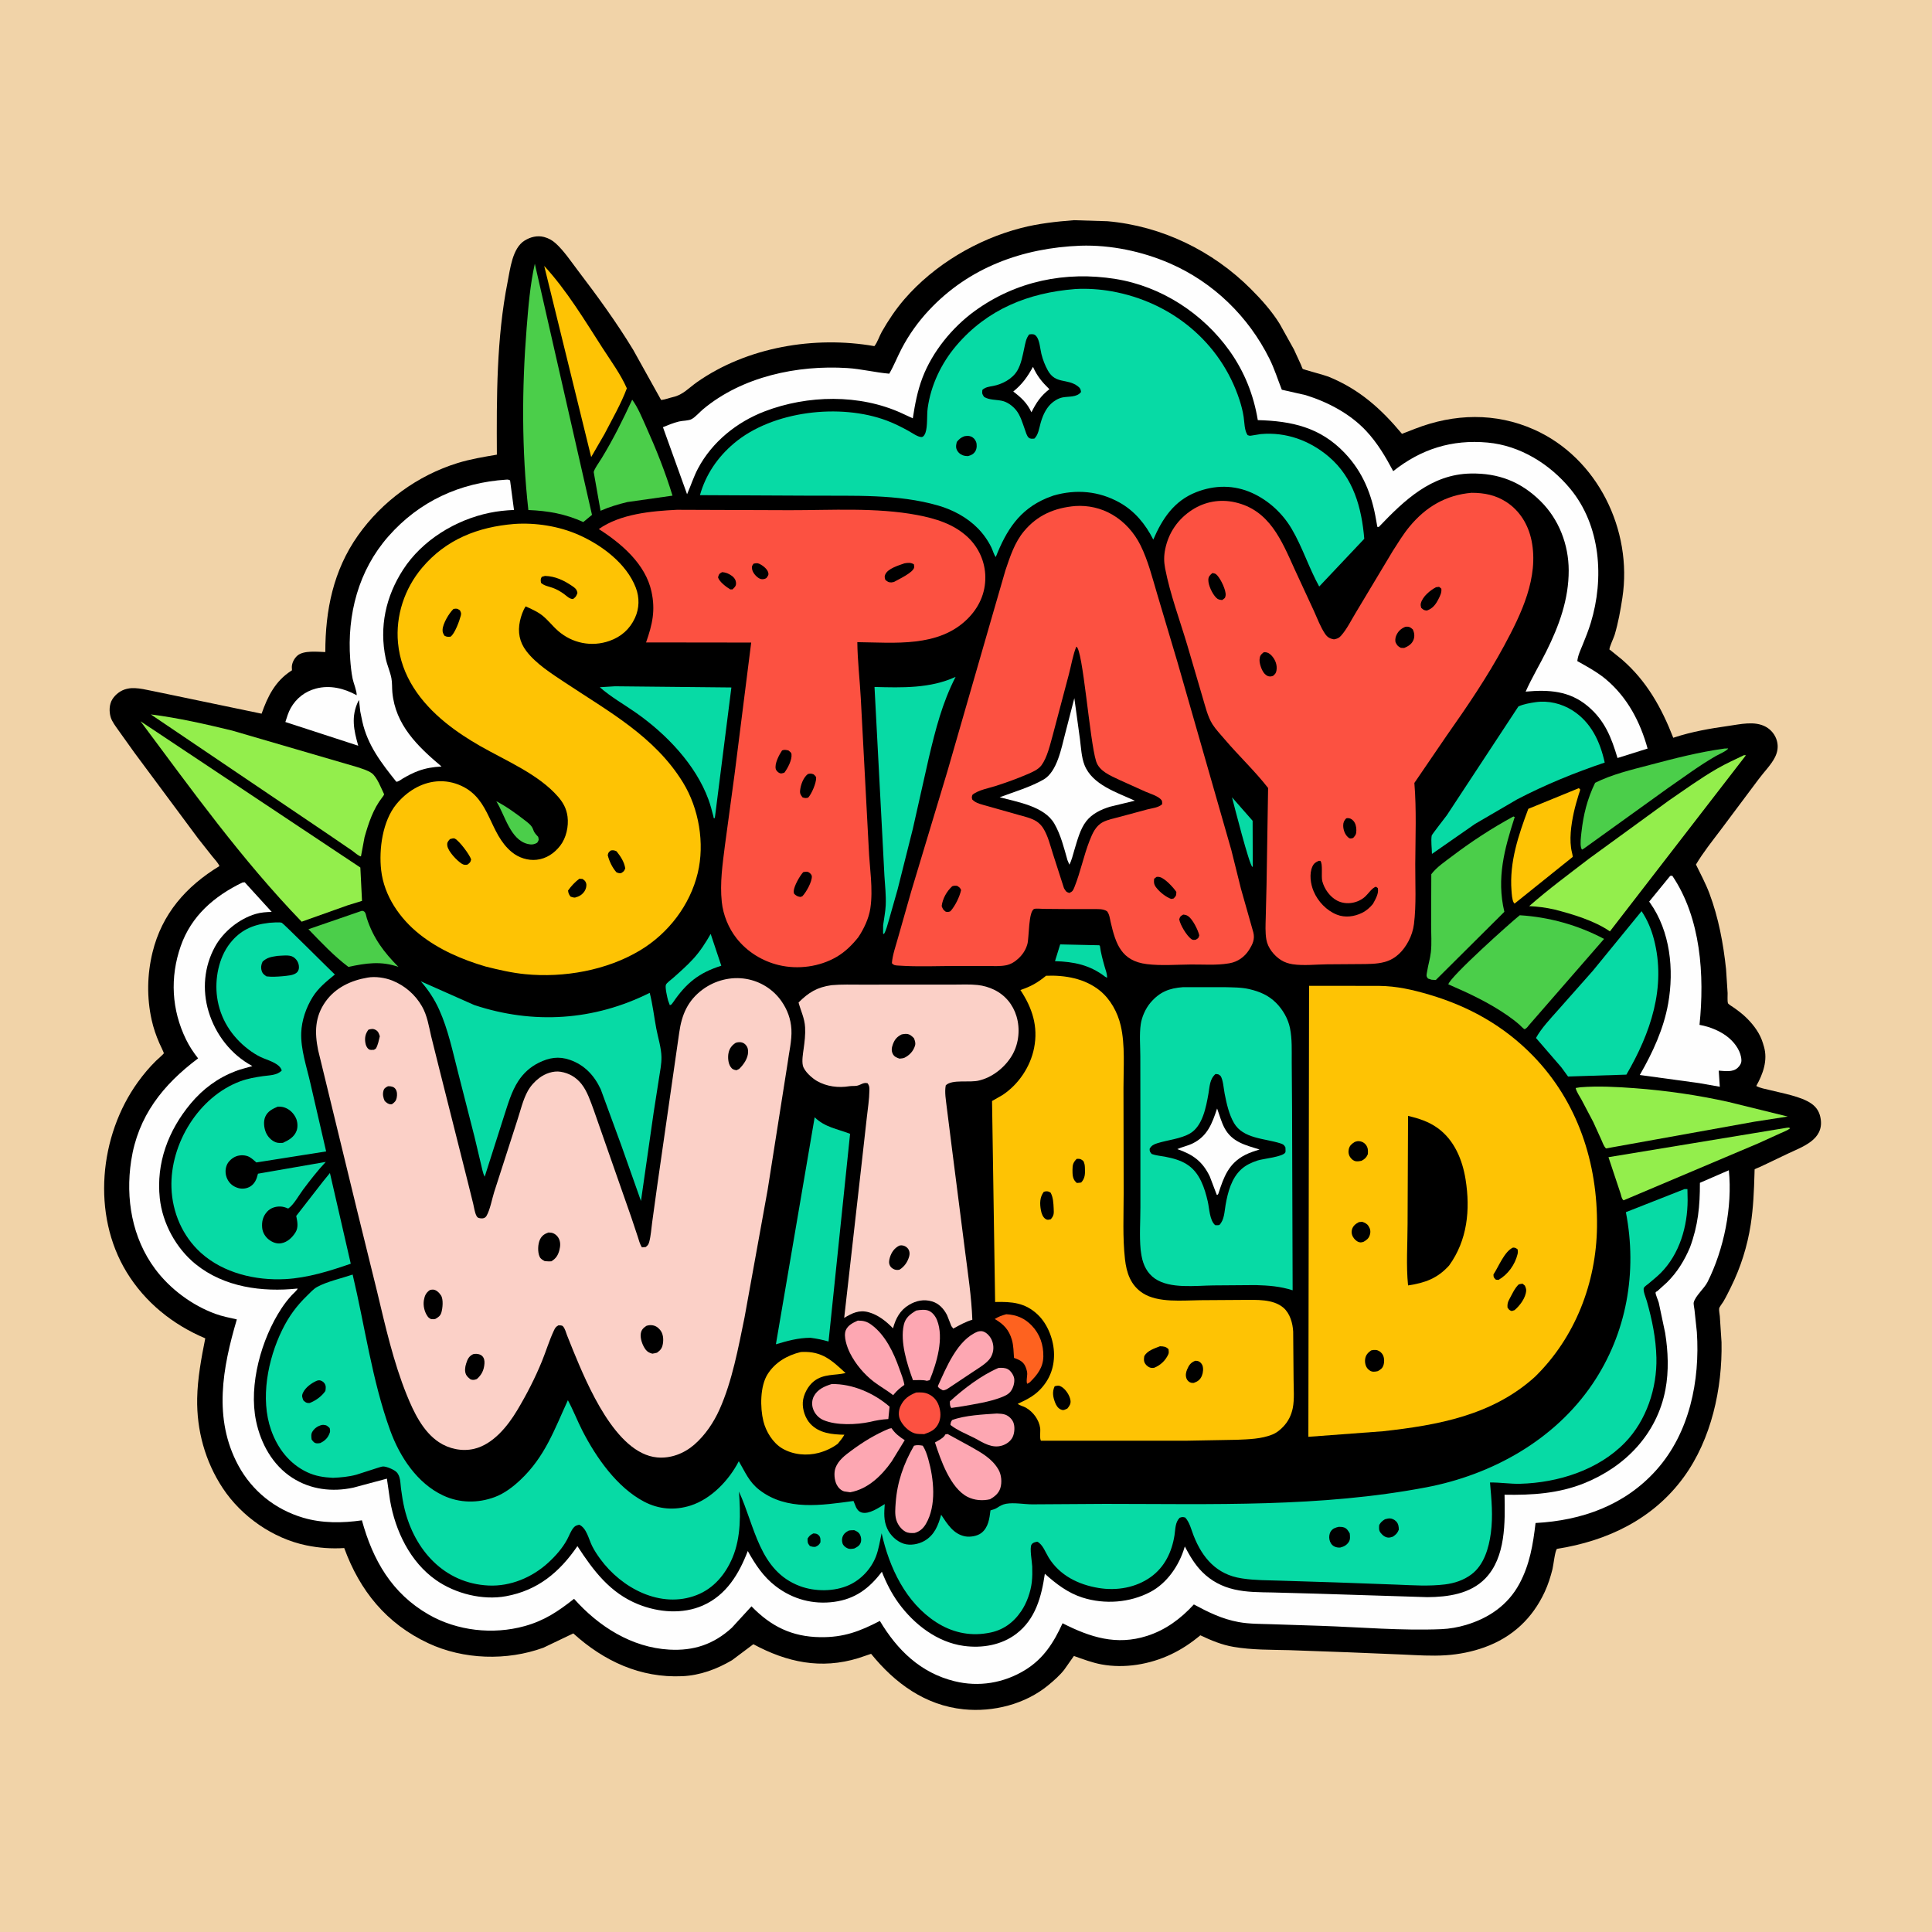 <svg version="1.1" xmlns="http://www.w3.org/2000/svg" style="display: block;" viewBox="0 0 2048 2048" width="1024" height="1024">
<path transform="translate(0,0)" fill="rgb(241,211,168)" d="M -0 -0 L 2048 0 L 2048 2048 L -0 2048 L -0 -0 z"/>
<path transform="translate(0,0)" fill="rgb(0,0,0)" d="M 1138.42 233.423 L 1174.02 234.512 C 1231.53 239.573 1285.42 265.758 1326.05 306.432 C 1337.36 317.745 1348 329.648 1356.49 343.251 L 1371.59 370.356 L 1379.02 386.532 C 1379.39 387.354 1380.44 390.547 1381.05 391.138 C 1381.56 391.635 1404.43 397.74 1408.12 399.24 C 1440.83 412.539 1463.84 433.134 1486.16 459.886 L 1500.17 454.443 C 1541.52 438.367 1585.34 437.158 1626.2 455.371 C 1693.44 485.341 1730.77 561.889 1719.79 633.737 C 1717.75 647.104 1715.41 660.138 1711.54 673.124 C 1710.64 676.117 1705.87 686.029 1706.08 688.424 C 1706.11 688.816 1706.71 688.895 1707.02 689.133 L 1719.31 699.098 C 1745.47 721.749 1761.35 750.227 1773.73 782.088 L 1774.95 781.677 C 1793.24 775.637 1813.06 772.186 1832.11 769.521 C 1844.68 767.76 1860 763.923 1871.83 770.434 C 1877.58 773.605 1881.92 779.07 1883.62 785.397 C 1885.22 791.334 1884.36 797.012 1881.65 802.5 C 1877.63 810.647 1869.83 818.383 1864.37 825.767 L 1824.1 879.594 C 1815.05 891.63 1805.48 903.484 1797.79 916.447 C 1802.7 926.563 1808.07 936.475 1812.03 947.014 C 1821.7 972.761 1826.81 1000.12 1829.69 1027.39 L 1831.34 1052.71 C 1831.45 1055.64 1830.93 1060.71 1831.7 1063.41 C 1832.01 1064.49 1836.87 1067.41 1837.9 1068.13 C 1842.94 1071.64 1847.77 1075.36 1852.1 1079.73 C 1859.51 1087.21 1865.86 1095.89 1868.86 1106.09 L 1869.36 1107.84 L 1869.84 1109.37 C 1874.13 1124.03 1868.83 1138.5 1861.72 1151.16 C 1865.82 1153.51 1871.45 1154.33 1876.02 1155.5 C 1888.86 1158.78 1909.46 1162.24 1920.32 1169.98 C 1926.16 1174.14 1929.04 1179.42 1930.05 1186.39 C 1933.22 1208.27 1910.74 1215.57 1895 1223.01 L 1870.1 1234.9 L 1864.87 1237.33 C 1863.97 1237.75 1860.48 1239.03 1859.95 1239.62 C 1859.88 1239.7 1859.84 1243.55 1859.84 1243.8 C 1859.32 1262.12 1858.63 1279.9 1855.83 1298.06 C 1852.25 1321.2 1845.21 1343.47 1834.83 1364.44 C 1832.26 1369.63 1829.7 1374.88 1826.77 1379.86 C 1825.83 1381.45 1822.73 1385.28 1822.4 1386.87 C 1822 1388.74 1822.92 1393.17 1823.08 1395.22 L 1824.89 1422.9 C 1825.84 1471.82 1814.12 1525.61 1784.95 1565.7 C 1752.45 1610.37 1703.89 1633.47 1650.46 1641.86 C 1648.31 1643.83 1646.7 1659.32 1645.7 1663.33 C 1643.64 1671.59 1641.01 1679.83 1637.42 1687.56 C 1624.33 1715.74 1602.99 1735.61 1573.65 1746.2 C 1560.46 1750.96 1546.38 1753.74 1532.39 1754.65 C 1517.61 1755.61 1502.59 1754.6 1487.82 1753.92 L 1428.5 1751.47 L 1366.99 1749.25 C 1347.3 1748.76 1327.13 1749.08 1307.67 1745.76 C 1295.03 1743.61 1283.94 1738.92 1272.4 1733.49 C 1262.73 1741.56 1252.69 1748.31 1241.28 1753.71 C 1218.89 1764.32 1192.13 1768.89 1167.57 1764.33 C 1157.53 1762.46 1147.99 1758.78 1138.38 1755.4 L 1128.11 1770 C 1123.41 1776.02 1117.17 1781.46 1111.3 1786.32 C 1086.85 1806.54 1052.8 1815.14 1021.5 1811.93 C 980.599 1807.73 948.624 1784.23 923.391 1753.12 L 909.943 1757.67 C 870.222 1769.9 834.086 1762.05 798.59 1742.94 L 776.006 1759.87 C 759.926 1769.37 742.062 1776 723.264 1776.84 C 678.813 1778.85 640.192 1760.9 607.719 1731.48 L 576.094 1746.61 C 537.337 1760.74 491.402 1759.37 454 1741.88 C 409.661 1721.14 381.436 1686.34 364.891 1640.99 C 351.392 1641.88 337.945 1640.87 324.719 1638.14 C 289.292 1630.82 255.923 1607.53 236.082 1577.44 C 217.459 1549.19 208.392 1516.16 209.019 1482.37 C 209.413 1461.11 213.426 1439.48 217.592 1418.7 C 183.11 1404.16 153.728 1380.54 134.155 1348.41 C 97.034 1287.46 105.162 1203.9 146.155 1147.07 C 151.98 1139 158.362 1131.37 165.469 1124.4 C 166.585 1123.3 173.482 1117.32 173.665 1116.51 C 173.809 1115.86 169.619 1107.41 168.945 1105.85 C 165.433 1097.75 162.641 1089.7 160.733 1081.06 C 155.518 1057.45 155.951 1033.01 161.674 1009.55 C 171.641 968.692 197.299 939.552 232.603 918.073 C 231.042 914.421 227.61 911.021 225.097 907.885 L 210.21 889.081 L 142.543 797.947 L 125.452 774.02 C 122.593 769.907 118.819 765.133 117.348 760.301 C 115.505 754.247 115.713 746.612 119.162 741.172 C 122.486 735.93 128.081 731.725 134.131 730.285 L 135.5 729.99 C 144.878 727.904 158.264 732.07 167.85 733.74 L 277.298 756.533 C 283.805 738.111 291.611 722.272 308.411 711.258 L 309.5 710.554 L 309.342 706.966 C 309.472 702.556 311.967 697.826 315.291 694.957 C 321.935 689.226 336.565 690.985 344.85 691.211 C 344.829 646.827 353.374 604.607 379.396 567.725 C 404.956 531.497 442.654 503.983 484.983 490.874 C 498.645 486.643 512.638 484.363 526.703 481.972 C 526.364 421.392 526.27 358.313 538.121 298.656 C 540.839 284.974 543.13 263.189 555.985 255.104 C 562.155 251.224 569.537 249.324 576.727 251.224 C 581.383 252.454 585.438 254.679 589.012 257.91 C 597.844 265.896 605.43 277.369 612.661 286.854 C 633.328 313.965 653.479 341.623 671.188 370.779 L 700.798 423.975 C 705.118 423.64 709.287 421.814 713.5 420.878 C 723.983 418.55 730.188 411.175 738.765 405.152 C 791.933 367.818 863.578 355.797 926.878 366.923 C 930.065 363.083 932.178 356.22 934.751 351.69 C 941.632 339.576 949.637 327.654 958.766 317.104 C 990.348 280.603 1035.84 253.712 1082.38 241.698 C 1100.84 236.934 1119.46 234.873 1138.42 233.423 z"/>
<path transform="translate(0,0)" fill="rgb(7,218,165)" d="M 1305.99 845.195 L 1327.83 870.06 L 1327.97 918.5 L 1327.57 918.969 C 1324.17 916.644 1308.19 853.707 1305.99 845.195 z"/>
<path transform="translate(0,0)" fill="rgb(75,206,74)" d="M 526.108 849.364 C 536.497 854.696 547.15 862.409 556.377 869.569 C 559.95 872.342 563.766 875.007 565.217 879.469 C 566.156 882.353 567.57 883.926 569.616 886.135 L 570.5 887.065 C 571.242 890.517 571.372 890.287 569.5 893.259 C 566.228 895.322 563.21 895.581 559.352 894.638 C 540.812 890.103 535.215 863.859 526.108 849.364 z"/>
<path transform="translate(0,0)" fill="rgb(7,218,165)" d="M 1123.83 1001.1 L 1165.31 1002.02 L 1165.98 1002.87 C 1166.93 1010.23 1168.93 1017.39 1170.92 1024.52 C 1171.96 1028.24 1173.82 1032.63 1173.52 1036.5 L 1171.5 1035.36 C 1155.18 1022.86 1138.57 1019.48 1118.34 1018.86 L 1123.83 1001.1 z"/>
<path transform="translate(0,0)" fill="rgb(7,218,165)" d="M 753.347 990 L 764.61 1023.71 C 740.908 1031.17 727.514 1042 713.483 1062.53 C 712.272 1064.02 711.974 1065.17 710.022 1065.5 L 708.183 1060.5 C 707.328 1057.33 704.89 1046.89 705.852 1044 C 706.525 1041.97 711.635 1038.34 713.401 1036.77 C 720.823 1030.18 728.363 1023.56 735.056 1016.22 C 742.265 1008.31 748.062 999.267 753.347 990 z"/>
<path transform="translate(0,0)" fill="rgb(252,81,65)" d="M 971.131 1476.12 C 975.819 1475.88 980.11 1475.82 984.44 1477.9 C 989.568 1480.36 993.181 1484.45 995.083 1489.78 C 997.403 1496.28 997.765 1503.22 994.545 1509.5 C 991.296 1515.84 986.017 1518.1 979.644 1520.27 L 978.581 1520.21 C 975.644 1520.11 972.355 1520.26 969.527 1519.36 C 963.078 1517.32 956.778 1510.94 954.081 1504.84 C 952.131 1500.43 952.549 1494.85 954.548 1490.53 C 958.144 1482.76 963.529 1479.19 971.131 1476.12 z"/>
<path transform="translate(0,0)" fill="rgb(253,167,178)" d="M 1058.43 1450.05 C 1061.79 1449.84 1065.47 1449.76 1068.5 1451.48 C 1071.62 1453.25 1074.67 1457.91 1075.12 1461.43 C 1075.68 1465.8 1074.06 1471.33 1071.42 1474.84 C 1068.81 1478.29 1064.85 1479.93 1060.92 1481.42 C 1048.09 1486.27 1033.87 1488.29 1020.42 1490.71 L 1008.35 1492.5 C 1006.71 1489.94 1007.01 1488.49 1006.92 1485.5 C 1021.64 1472.07 1040.07 1457.95 1058.43 1450.05 z"/>
<path transform="translate(0,0)" fill="rgb(253,167,178)" d="M 1056.74 1498.39 C 1059.73 1498.57 1063.21 1498.59 1066.01 1499.73 C 1069.49 1501.14 1072.74 1504.24 1074.17 1507.73 C 1075.99 1512.16 1075.52 1518.94 1073.53 1523.2 C 1071.44 1527.66 1067.03 1530.84 1062.41 1532.31 C 1051.72 1535.72 1042.37 1529.47 1033.38 1524.57 C 1024.88 1520.28 1015.02 1516.36 1007.5 1510.52 C 1007.71 1508.25 1007.94 1507.17 1009.29 1505.31 C 1022.92 1500.24 1042.21 1499.37 1056.74 1498.39 z"/>
<path transform="translate(0,0)" fill="rgb(254,98,31)" d="M 1066.68 1393.15 C 1077.49 1393.68 1086.21 1397.33 1093.76 1405.22 C 1102.37 1414.23 1106.19 1425.57 1105.98 1437.9 C 1105.79 1449.69 1099.58 1457.46 1091.63 1465.3 L 1089 1466.89 C 1087.49 1465.23 1089.11 1458.23 1088.88 1455.48 C 1088.68 1453.04 1087.7 1450 1086.62 1447.82 C 1084.42 1443.38 1080.63 1441.55 1076.19 1439.9 L 1074.9 1439.44 C 1074.44 1433.19 1074.41 1426.36 1072.66 1420.32 C 1069.53 1409.54 1063.83 1403.6 1054.46 1398.21 C 1058.51 1395.61 1062.09 1394.41 1066.68 1393.15 z"/>
<path transform="translate(0,0)" fill="rgb(253,167,178)" d="M 1036.62 1411.5 C 1037.72 1411.29 1038.87 1411.01 1040 1411.05 C 1043.57 1411.16 1046.8 1413.84 1048.9 1416.5 C 1052.21 1420.69 1053.62 1426.46 1052.78 1431.74 C 1052.29 1434.88 1050.95 1438.3 1048.92 1440.76 C 1044.7 1445.88 1038.18 1449.72 1032.67 1453.37 L 1006.01 1471.14 C 1003.66 1472.66 1002.37 1473.61 999.5 1473.82 C 997.197 1472.47 995.336 1471.93 994.094 1469.5 C 1003.09 1449.71 1014.92 1420.01 1036.62 1411.5 z"/>
<path transform="translate(0,0)" fill="rgb(253,167,178)" d="M 971.253 1389.21 C 975.431 1388.53 980.823 1387.77 984.804 1389.58 C 988.728 1391.36 991.712 1395.46 993.272 1399.35 C 1000.92 1418.45 992.879 1445 985.5 1463.03 L 982.5 1463.74 C 978.047 1462.47 972.414 1463.06 967.774 1463.03 C 961.599 1446.18 953.972 1422.51 958.078 1404.4 C 959.802 1396.8 964.813 1393.04 971.253 1389.21 z"/>
<path transform="translate(0,0)" fill="rgb(253,167,178)" d="M 881.611 1467.15 C 903.57 1466.74 926.569 1476.81 942.992 1491.12 L 941.668 1504.25 C 934.935 1504.61 928.86 1505.66 922.31 1507.25 C 907.941 1510.33 886.701 1511.2 872.967 1505.39 C 867.675 1503.15 863.546 1498.6 861.773 1493.14 C 860.444 1489.04 860.633 1484.22 862.588 1480.36 C 866.439 1472.75 873.946 1469.53 881.611 1467.15 z"/>
<path transform="translate(0,0)" fill="rgb(253,167,178)" d="M 909.311 1399.89 C 915.196 1399.89 918.907 1400.77 923.726 1404.29 C 938.498 1415.07 947.468 1434.12 953.338 1450.85 C 955.289 1456.42 957.753 1462.2 958.671 1468.04 C 954.407 1471.02 951.043 1473.82 947.707 1477.85 L 946.805 1478.96 C 940.29 1473.8 932.984 1469.79 926.38 1464.76 C 916.096 1456.92 906.811 1445.89 901.024 1434.32 C 897.947 1428.17 893.869 1416.61 896.575 1410.08 C 898.78 1404.76 904.396 1402.08 909.311 1399.89 z"/>
<path transform="translate(0,0)" fill="rgb(253,167,178)" d="M 942.288 1514.5 L 945.012 1513.92 C 948.915 1519.62 953.319 1522.98 959.037 1526.64 L 945.234 1549.16 C 934.614 1564.33 919.962 1578.51 901.247 1581.87 L 895 1580.96 C 891.521 1580.08 888.473 1576.91 886.907 1573.79 C 884.464 1568.92 883.767 1561.22 885.641 1556.12 C 888.611 1548.04 895.623 1542.76 902.293 1537.82 C 915.052 1528.37 927.669 1520.67 942.288 1514.5 z"/>
<path transform="translate(0,0)" fill="rgb(253,167,178)" d="M 968.885 1532.5 C 971.622 1531.59 975.41 1531.91 978.174 1532.5 C 980.969 1536.85 982.606 1541.77 984.009 1546.72 C 989.902 1567.52 992.955 1595.82 981.501 1615.39 C 978.674 1620.22 974.913 1623.54 969.5 1625.02 C 966.079 1625.18 962.814 1625.31 959.724 1623.59 C 954.988 1620.96 951.386 1615.8 949.956 1610.63 C 948.448 1605.18 949.053 1598.84 949.443 1593.26 C 950.988 1571.14 957.869 1551.62 968.885 1532.5 z"/>
<path transform="translate(0,0)" fill="rgb(75,206,74)" d="M 383.568 965.5 C 387.881 965.601 387.694 969.842 388.917 973.59 C 395.738 994.505 406.99 1009.5 422.395 1024.97 C 404.036 1018.51 387.773 1020.97 369.337 1024.96 C 354.22 1013.66 340.032 998.596 326.949 985.006 L 383.568 965.5 z"/>
<path transform="translate(0,0)" fill="rgb(253,167,178)" d="M 1002.19 1520.5 L 1004.52 1520.12 L 1029.25 1533.66 C 1040.57 1540.11 1051.69 1546.15 1058.43 1557.86 C 1061.6 1563.35 1062.29 1571.45 1060.37 1577.57 C 1058.67 1583.01 1054.27 1586.57 1049.51 1589.26 C 1041.6 1591.13 1032.84 1590.44 1025.57 1586.72 C 1007.37 1577.39 997.062 1547.36 991.109 1529.06 C 994.317 1527.16 999.143 1524.96 1001.3 1521.88 L 1002.19 1520.5 z"/>
<path transform="translate(0,0)" fill="rgb(254,195,4)" d="M 1673.59 835.5 C 1674.07 836.01 1674.86 836.353 1675.04 837.031 C 1675.17 837.524 1673.66 841.583 1673.47 842.245 C 1671.62 848.448 1669.75 854.696 1668.36 861.022 C 1665.49 874.152 1663.05 890.747 1666.39 903.871 C 1666.77 905.365 1667.02 906.785 1667.22 908.312 L 1605.5 957.857 L 1604.63 956.835 C 1602.81 953.813 1602.52 947.534 1602.25 944 C 1599.9 913.934 1609.7 885.113 1620.06 857.401 L 1673.59 835.5 z"/>
<path transform="translate(0,0)" fill="rgb(75,206,74)" d="M 1828.03 793.5 L 1831.94 793.346 C 1831.07 795.729 1821.66 799.821 1818.95 801.378 C 1801.26 811.523 1785.21 823.615 1768.45 835.152 L 1679 899.5 L 1677.04 900.633 C 1676.46 899.794 1676.27 899.635 1675.98 898.5 C 1674.9 894.18 1675.88 886.797 1676.38 882.281 C 1678.48 863.435 1682.59 846.905 1690.9 829.816 C 1708.82 820.808 1729.33 816.014 1748.65 810.912 C 1775.05 803.936 1800.92 797.227 1828.03 793.5 z"/>
<path transform="translate(0,0)" fill="rgb(147,238,76)" d="M 1894.32 1195.43 C 1896.01 1195.33 1896.14 1195.08 1897.66 1196 C 1894.54 1198.49 1890.31 1199.93 1886.68 1201.61 L 1863.57 1212.11 L 1721.05 1272.41 C 1718.99 1270.84 1718.66 1267.7 1717.88 1265.24 L 1705.04 1226.66 L 1894.32 1195.43 z"/>
<path transform="translate(0,0)" fill="rgb(75,206,74)" d="M 670.154 423.679 C 676.345 432.115 680.727 443.131 685.001 452.644 C 695.717 476.493 705.234 500.357 712.874 525.408 L 665.007 532.197 C 655.1 534.627 645.946 537.324 636.602 541.435 L 629.416 500.791 C 628.842 498.753 636.145 488.391 637.719 485.819 C 650.065 465.637 660.185 445.087 670.154 423.679 z"/>
<path transform="translate(0,0)" fill="rgb(254,195,4)" d="M 576.886 281.882 C 600.758 307.754 619.914 339.729 638.928 369.234 C 647.701 382.849 657.979 396.797 664.482 411.641 C 658.351 428.114 648.84 444.527 640.756 460.174 L 626.679 484.506 L 576.886 281.882 z"/>
<path transform="translate(0,0)" fill="rgb(254,195,4)" d="M 848.89 1433.21 L 850.308 1433.14 C 871.559 1432.22 881.916 1442.17 896.35 1455.52 C 884.709 1458.18 873.194 1456.12 862.89 1464.07 C 856.562 1468.95 851.531 1478.38 851.026 1486.36 C 850.532 1494.16 853.567 1503.33 858.854 1509.11 C 868.236 1519.37 882.114 1520.63 895.093 1520.87 C 893.104 1524.41 890.607 1527.39 888.036 1530.49 C 882.208 1534.91 874.996 1538.2 867.923 1540.09 C 855.141 1543.49 840.563 1542.13 829.085 1535.32 C 819.233 1529.46 811.92 1517.52 809.223 1506.53 C 805.648 1491.97 805.653 1469.35 813.744 1456.61 C 821.729 1444.04 834.665 1436.6 848.89 1433.21 z"/>
<path transform="translate(0,0)" fill="rgb(7,218,165)" d="M 651.85 727.486 L 775.299 728.741 L 757.968 865.5 L 757.485 867.436 C 756.059 867.061 756.762 867.493 756.214 865.324 C 754.698 859.322 753.116 853.319 750.987 847.5 C 737.446 810.483 706.414 778.283 674.626 755.87 C 661.978 746.952 647.32 738.738 635.835 728.483 L 651.85 727.486 z"/>
<path transform="translate(0,0)" fill="rgb(147,238,76)" d="M 1675.2 1152.55 C 1694.07 1151.05 1713.85 1152.13 1732.71 1153.52 C 1766.11 1155.99 1799.75 1160.86 1832.45 1168.17 L 1895.07 1183.58 L 1859.77 1189.05 L 1702.41 1217.39 C 1700 1214.93 1698.74 1211.01 1697.33 1207.86 L 1688.91 1189.35 L 1676.46 1165.71 C 1674.36 1161.89 1671.23 1157.54 1670.27 1153.32 L 1675.2 1152.55 z"/>
<path transform="translate(0,0)" fill="rgb(75,206,74)" d="M 1604.24 865.5 L 1605.67 866.047 C 1594.76 899.845 1586.2 931.068 1594.69 966.567 L 1522 1038.85 L 1517.5 1038.55 L 1513.81 1037.33 C 1511.4 1034.69 1512.26 1033.3 1512.81 1029.79 C 1513.87 1022.95 1516 1016.25 1516.77 1009.37 C 1517.81 1000.09 1517.05 989.883 1517.06 980.522 L 1517.24 926.701 C 1522.98 919.159 1531.61 913.428 1539.11 907.739 C 1560.16 891.787 1581.06 878.165 1604.24 865.5 z"/>
<path transform="translate(0,0)" fill="rgb(254,254,254)" d="M 1770.45 928.5 L 1772.66 928.297 C 1803.08 973.182 1806.97 1034.01 1801.55 1086.39 C 1812.67 1088.36 1824.69 1093.2 1833.24 1100.72 C 1839.72 1106.41 1845.79 1115.08 1845.96 1124 C 1846.02 1127.19 1844.27 1129.85 1842 1131.95 C 1836.67 1136.88 1828.53 1135.3 1821.93 1134.92 L 1823.06 1151.99 L 1800.77 1148.08 L 1738.23 1139.54 C 1751.83 1116.01 1763.59 1090.65 1768.35 1063.68 C 1774.66 1027.94 1770.6 987.328 1749.07 956.976 L 1748.19 955.74 L 1770.45 928.5 z"/>
<path transform="translate(0,0)" fill="rgb(7,218,165)" d="M 1012.97 717.512 C 998.828 745.106 991.763 773.049 984.664 802.987 L 967.629 878.654 L 951.466 942.964 L 942.078 976.008 C 940.67 980.527 939.443 986.13 937 990.173 L 936.114 989.5 L 936.168 980.769 C 937.061 973.777 938.576 966.709 938.896 959.677 C 939.37 949.291 938.174 938.858 937.525 928.5 L 935.269 885.043 L 927.018 728.207 C 956.032 728.984 986.041 729.917 1012.97 717.512 z"/>
<path transform="translate(0,0)" fill="rgb(75,206,74)" d="M 1611.01 970.198 C 1642.29 972.133 1672.67 980.635 1700.39 995.28 L 1620.96 1086.5 C 1619.74 1088 1618.55 1089.81 1616.79 1090.68 C 1616.54 1090.81 1616.25 1091.07 1616 1090.96 C 1614.68 1090.37 1611.92 1087.36 1610.77 1086.34 C 1606.68 1082.75 1602.44 1079.5 1597.96 1076.4 C 1578.15 1062.72 1557.29 1052.96 1535.28 1043.43 C 1537.21 1035.29 1601.83 977.445 1611.01 970.198 z"/>
<path transform="translate(0,0)" fill="rgb(7,218,165)" d="M 863.574 1184.36 C 874.496 1195.05 887.537 1196.6 901.126 1201.9 L 878.292 1422.04 C 871.878 1420.23 865.748 1418.94 859.137 1418.11 C 845.974 1418.18 835.024 1421.31 822.482 1425 L 863.574 1184.36 z"/>
<path transform="translate(0,0)" fill="rgb(75,206,74)" d="M 566.931 279.561 L 627.54 545.77 L 618.329 553.389 C 599.156 544.702 581.034 541.502 560.081 540.653 C 552.997 477.024 553.125 411.831 558.23 348.052 C 560.063 325.166 561.91 302.014 566.931 279.561 z"/>
<path transform="translate(0,0)" fill="rgb(147,238,76)" d="M 1848.74 800.5 L 1850.76 800.631 L 1706.58 987.304 C 1690.11 975.922 1666.81 968.96 1647.47 964.045 C 1638.65 962.055 1630.02 960.963 1621 960.534 C 1641.27 942.717 1663.1 926.634 1684.47 910.188 L 1769.04 848.627 C 1785.86 837.102 1802.62 824.95 1820.29 814.765 C 1829.46 809.481 1839.2 805.074 1848.74 800.5 z"/>
<path transform="translate(0,0)" fill="rgb(7,218,165)" d="M 1627.74 744.337 C 1641.32 742.388 1655.39 745.769 1666.86 753.062 C 1686.77 765.717 1696.17 786.206 1701.07 808.357 C 1669.61 818.911 1637.68 831.96 1608.22 847.359 L 1563.58 873.409 L 1517.92 905.202 C 1517.83 899.268 1516.74 891.55 1517.64 885.812 C 1517.83 884.555 1531.93 866.72 1533.74 864.157 L 1609.58 748.86 C 1615.21 746.297 1621.67 745.267 1627.74 744.337 z"/>
<path transform="translate(0,0)" fill="rgb(147,238,76)" d="M 159.862 757.319 C 188.595 760.925 217.77 767.588 245.935 774.396 L 378.277 813.024 C 383.249 814.737 389.735 816.468 394.009 819.543 C 399.683 823.625 404.21 835.866 407.223 842.039 C 406.08 844.182 406.643 843.36 405.28 845.108 C 395.557 857.575 390.753 872.36 386.45 887.371 L 382.629 907.828 C 380.296 907.636 375.403 903.231 373.342 901.763 L 347.656 884.224 L 159.862 757.319 z"/>
<path transform="translate(0,0)" fill="rgb(7,218,165)" d="M 1740.13 965.874 C 1746.21 974.899 1750.46 985.069 1753.21 995.578 C 1766.56 1046.47 1749.55 1095.41 1724.04 1139.16 L 1662.2 1141.15 L 1655.19 1131.53 L 1628.2 1100.28 C 1634.03 1089.79 1643.1 1080.34 1651.02 1071.35 L 1688.54 1029 L 1740.13 965.874 z"/>
<path transform="translate(0,0)" fill="rgb(147,238,76)" d="M 148.93 764.547 L 381.983 919.607 L 383.747 954.982 L 368.756 959.594 L 319.769 977.046 C 256.249 911.244 203.489 837.677 148.93 764.547 z"/>
<path transform="translate(0,0)" fill="rgb(254,254,254)" d="M 536.784 508.428 C 538.724 508.345 539.015 508.438 540.685 509.209 L 544.853 540.579 C 535.954 540.971 527.706 541.811 518.996 543.606 C 482.912 551.044 447.514 572.621 427.319 603.832 C 408.911 632.281 401.853 664.562 408.871 698 C 410.378 705.18 413.572 711.91 414.918 719 C 415.839 723.851 415.46 728.917 415.908 733.821 C 419.078 768.486 442.768 791.268 468.041 812.538 C 459.211 812.996 451.208 814.283 442.892 817.397 C 437.284 819.496 432.009 822.3 426.858 825.332 C 424.98 826.438 422.252 828.781 420.099 828.658 C 404.347 808.944 389.721 790.113 384.102 764.91 L 381.897 754.24 L 380.557 742.059 L 379.75 743.376 C 371.924 759.572 375.069 774.134 379.745 790.497 L 302.495 765.349 C 304.044 760.468 305.648 755.063 308.17 750.593 C 314.05 740.169 323.266 733.029 334.815 729.928 C 349.709 725.928 364.948 729.692 378.078 736.982 C 378.332 732.475 374.722 724.158 373.762 719.315 C 372.441 712.655 371.724 705.649 371.235 698.874 C 367.812 651.46 379.939 604.712 411.703 568.579 C 444.491 531.281 487.668 511.605 536.784 508.428 z"/>
<path transform="translate(0,0)" fill="rgb(7,218,165)" d="M 446.051 1040.23 L 502.752 1065.38 C 565.324 1086.14 629.777 1081.97 688.727 1052.45 C 691.895 1064.79 693.302 1077.6 695.655 1090.13 C 697.498 1099.95 701.01 1110.66 701.176 1120.59 C 701.298 1127.88 699.728 1135.3 698.65 1142.49 L 692.923 1179.14 L 679.453 1273.09 L 658.324 1213.36 L 636.809 1154.7 C 629.967 1140.05 619.628 1128.89 604.11 1123.5 C 592.246 1119.38 582.114 1121.13 571.061 1126.59 C 562.14 1130.99 554.867 1137.62 549.425 1145.94 C 542.005 1157.28 538.316 1170.89 534.122 1183.66 L 513.802 1247.35 C 511.756 1243.5 510.987 1238.41 509.897 1234.16 L 503.013 1205.16 L 485.643 1137.12 C 479.823 1114.61 475.112 1091.43 465.499 1070.16 C 460.541 1059.19 454.011 1049.24 446.051 1040.23 z"/>
<path transform="translate(0,0)" fill="rgb(7,218,165)" d="M 284.504 978.358 L 285.625 978.205 C 288.626 977.99 296.043 977.305 298.682 978.146 C 300.25 978.645 348.662 1027.09 354.967 1033.03 C 346.117 1040.29 337.437 1047.18 331.33 1057.05 C 324.482 1068.12 319.827 1081.56 319.326 1094.61 C 318.646 1112.31 325.056 1130.82 328.945 1147.93 L 345.714 1220.55 L 271.783 1232.24 C 269.495 1230.23 267.065 1227.97 264.397 1226.46 C 260.526 1224.28 254.709 1224.14 250.558 1225.67 C 246.247 1227.26 241.946 1231.03 240.278 1235.36 C 238.474 1240.05 238.789 1245.37 240.995 1249.87 C 243.36 1254.7 247.189 1257.75 252.33 1259.32 C 256.646 1260.64 261.678 1260.05 265.5 1257.6 C 269.981 1254.72 272.039 1250.05 273.216 1245.05 L 273.414 1244.17 L 345.333 1231.67 C 336.682 1240.81 328.777 1251.09 321.223 1261.14 C 317.014 1266.74 311.248 1277.4 305.5 1281.11 C 302.607 1279.89 299.962 1278.98 296.781 1278.95 C 291.776 1278.9 286.751 1280.57 283.294 1284.29 C 278.731 1289.2 277.313 1294.92 277.918 1301.5 C 278.368 1306.4 281.051 1310.92 284.894 1313.94 C 288.655 1316.9 293.155 1318.71 298 1317.93 C 304.579 1316.86 309.919 1311.77 313.29 1306.27 C 316.314 1301.34 315.39 1295.66 314.281 1290.29 L 313.998 1288.98 L 342.397 1252.44 L 349.739 1243.44 L 371.824 1339.59 C 349.546 1347.31 326.194 1354.62 302.5 1355.91 C 271.111 1357.62 236.815 1349.57 212.991 1328.07 C 193.452 1310.43 182.641 1285.17 181.749 1259.06 C 180.157 1212.51 210.64 1162.47 254.893 1146.14 C 262.448 1143.35 270.742 1141.9 278.699 1140.76 C 285.396 1139.8 293.753 1140.01 298.658 1134.78 C 296.616 1126.95 283.11 1123.76 276.5 1120.6 C 271.968 1118.43 267.565 1115.62 263.561 1112.59 C 245.388 1098.82 233.219 1079.66 230.122 1056.98 C 227.512 1037.86 231.757 1015.29 243.85 999.89 C 254.527 986.293 267.548 980.284 284.504 978.358 z"/>
<path transform="translate(0,0)" fill="rgb(0,0,0)" d="M 294.039 1013.3 C 298.603 1013.11 306.488 1011.92 310.5 1014.26 C 313.886 1016.23 316.233 1019.6 316.76 1023.51 C 317.111 1026.12 316.86 1028.49 315.01 1030.53 C 311.663 1034.22 303.932 1034.3 299.242 1034.87 C 293.528 1035.32 288.218 1035.69 282.5 1035 C 279.927 1033.29 278.224 1032.05 277.337 1028.92 C 276.379 1025.54 276.864 1022.43 278.358 1019.35 C 283.259 1014.83 287.578 1014.34 294.039 1013.3 z"/>
<path transform="translate(0,0)" fill="rgb(0,0,0)" d="M 294.432 1173.08 C 296.868 1173.01 299.178 1173.17 301.5 1173.96 C 307.016 1175.84 311.193 1179.97 313.683 1185.18 C 315.472 1188.93 315.881 1194.59 314.451 1198.51 C 311.979 1205.31 306.135 1208.61 299.91 1211.46 C 297.306 1211.62 294.751 1211.79 292.268 1210.84 C 287.551 1209.02 283.674 1204.87 281.779 1200.23 C 279.758 1195.29 279.036 1188.47 281.325 1183.5 C 283.946 1177.81 288.989 1175.44 294.432 1173.08 z"/>
<path transform="translate(0,0)" fill="rgb(251,208,199)" d="M 881.545 1044.32 C 892.236 1043.35 903.202 1043.78 913.934 1043.76 L 966.924 1043.71 L 1010.73 1043.72 C 1019.14 1043.73 1028.07 1043.24 1036.42 1044.15 C 1042.36 1044.79 1048.4 1046.53 1053.77 1049.14 C 1065.56 1054.87 1073.81 1064.86 1077.55 1077.36 C 1081.48 1090.5 1080.1 1105.54 1073.48 1117.56 C 1066.59 1130.06 1053.66 1140.98 1039.88 1144.83 L 1038 1145.33 C 1027.97 1148.04 1009.41 1143.75 1002.55 1150.5 C 1001.1 1157.85 1002.78 1166.33 1003.6 1173.77 L 1009.21 1218.27 L 1022.98 1326.04 C 1026.04 1350.23 1029.82 1374.6 1030.72 1398.98 C 1023.37 1401.16 1017.2 1404.7 1010.5 1408.36 L 1008.5 1405.73 L 1003.92 1394.09 C 1000.45 1387.34 995.314 1381.66 987.82 1379.5 C 979.144 1377 971.075 1378.74 963.444 1383.31 C 953.959 1389 949.433 1397.81 946.623 1408.07 C 939.452 1400.65 930.953 1393.85 920.852 1391.04 C 910.632 1388.2 903.4 1391.97 894.875 1397.02 L 913.48 1232.62 L 918.863 1184.54 C 919.891 1175.14 921.477 1165.45 921.594 1156 C 921.636 1152.6 921.618 1151.07 919.729 1148.31 C 915.247 1147.02 912.615 1150.09 908.5 1150.9 C 905.77 1151.44 903.022 1151 900.305 1151.45 C 888.679 1153.37 876.302 1151.8 866 1145.9 C 860.991 1143.04 852.408 1135.56 851.054 1129.45 C 849.923 1124.34 851.167 1116.97 851.885 1111.81 C 852.941 1104.22 853.868 1096.66 853.435 1088.98 C 852.883 1079.18 848.957 1071.88 846.5 1062.69 C 857.227 1051.95 866.28 1046.46 881.545 1044.32 z"/>
<path transform="translate(0,0)" fill="rgb(0,0,0)" d="M 953.107 1320.5 C 954.064 1320.26 954.458 1320.1 955.538 1320.11 C 958.147 1320.14 960.816 1321.42 962.403 1323.5 C 964.156 1325.79 964.589 1328.74 963.855 1331.5 C 962.251 1337.54 958.775 1342.67 953.5 1345.92 C 952.438 1346.08 951.606 1346.26 950.5 1346.19 C 947.871 1346.02 945.147 1344.46 943.719 1342.21 C 941.866 1339.29 942.365 1336.16 943.304 1333.01 C 944.942 1327.52 948.039 1323.14 953.107 1320.5 z"/>
<path transform="translate(0,0)" fill="rgb(0,0,0)" d="M 955.842 1096.5 C 957.505 1096.21 959.309 1095.87 961 1095.98 C 964.353 1096.19 966.571 1098.24 968.795 1100.5 C 969.855 1103.18 970.813 1105.59 969.933 1108.5 C 968.145 1114.4 963.951 1118.75 958.5 1121.39 C 956.889 1121.95 955.193 1122 953.5 1122.19 C 950.683 1121.22 948.105 1120.26 946.569 1117.5 C 944.649 1114.05 945.147 1110.7 946.443 1107.12 C 948.341 1101.86 950.873 1098.97 955.842 1096.5 z"/>
<path transform="translate(0,0)" fill="rgb(7,218,165)" d="M 1254.03 1046.44 L 1297.76 1046.43 C 1306.39 1046.68 1315.69 1046.52 1324.14 1048.48 C 1335 1050.99 1344.57 1054.94 1352.61 1062.99 C 1359.83 1070.22 1365.37 1079.75 1367.43 1089.8 C 1369.82 1101.48 1369.23 1113.76 1369.29 1125.63 L 1369.64 1173.98 L 1370.25 1367.75 C 1357 1363.54 1344.92 1362.66 1331.13 1362.25 L 1286.37 1362.59 C 1267.54 1362.78 1240.42 1366.46 1224.34 1355.41 C 1216.1 1349.74 1211.81 1340.97 1210.1 1331.29 L 1209.8 1329.5 L 1209.12 1324.76 C 1207.73 1310.31 1208.87 1294.55 1208.87 1280 L 1208.87 1188.27 L 1208.78 1119.89 C 1208.77 1108.93 1207.67 1096.53 1209.24 1085.72 C 1210.36 1077.97 1214.43 1068.91 1219.48 1062.97 C 1229.24 1051.51 1239.34 1047.5 1254.03 1046.44 z"/>
<path transform="translate(0,0)" fill="rgb(0,0,0)" d="M 1288.47 1138.5 C 1289.29 1138.55 1290.74 1138.59 1291.5 1138.87 C 1291.78 1138.98 1293.57 1140.13 1293.83 1140.5 C 1296.53 1144.36 1297.21 1154.42 1298.16 1159.24 C 1300.2 1169.65 1302.72 1181.26 1308.11 1190.5 C 1317.81 1207.14 1340.58 1206.7 1357 1211.92 C 1360.07 1212.89 1361.03 1213.4 1362.6 1216.21 C 1362.59 1217.32 1362.93 1220.64 1362.55 1221.5 C 1360.36 1226.36 1338.91 1228.24 1333.13 1230.16 C 1326.83 1232.24 1320.93 1234.87 1315.94 1239.37 C 1305.47 1248.82 1301.55 1263.68 1299.19 1277.16 C 1297.94 1284.27 1297.9 1293.1 1292.62 1298.5 C 1291.11 1298.89 1289.69 1298.75 1288.13 1298.72 C 1282.19 1293.57 1282 1281.06 1280.27 1273.56 C 1278.64 1266.44 1276.55 1259.15 1273.44 1252.53 C 1265.27 1235.14 1253.04 1229.6 1234.95 1226.14 C 1230.04 1225.2 1225.6 1225 1220.85 1223.27 C 1218.97 1220.89 1218.66 1220.83 1218.65 1217.84 C 1220.42 1214.38 1223.06 1213.07 1226.66 1211.92 C 1237.53 1208.46 1251.72 1207.24 1261.51 1201.47 C 1274.86 1193.61 1278.52 1173.43 1280.98 1159.5 C 1282.35 1151.71 1282.23 1143.98 1288.47 1138.5 z"/>
<path transform="translate(0,0)" fill="rgb(254,254,254)" d="M 1290.18 1175.08 C 1292.7 1181.87 1294.59 1189.24 1297.98 1195.64 C 1305.92 1210.62 1320.07 1213.86 1335.19 1218.48 C 1330.07 1220.12 1324.81 1221.75 1320.02 1224.2 C 1302.33 1233.22 1297.29 1247.57 1291.5 1265.4 L 1290.61 1266.62 L 1289.8 1266.5 L 1282.4 1247.04 C 1274.54 1230.85 1264.56 1223.9 1248.01 1218.1 C 1253.39 1215.69 1259.18 1214.61 1264.53 1211.95 C 1280.2 1204.15 1284.99 1190.58 1290.18 1175.08 z"/>
<path transform="translate(0,0)" fill="rgb(254,254,254)" d="M 1145.37 260.453 C 1177.36 259.451 1210.71 266.435 1240 279.151 C 1286.1 299.166 1323.42 335.462 1345.72 380.388 C 1350.97 390.97 1354.45 402.169 1358.77 413.127 L 1384.09 418.86 C 1407.65 426.183 1431.21 438.59 1448.22 456.829 C 1460.15 469.623 1468.71 484.103 1476.86 499.445 C 1506.42 475.952 1539.16 465.663 1577 469.145 C 1611.46 472.316 1642.76 491.843 1664.5 518.084 C 1696.9 557.214 1700.66 613.238 1686.28 660.296 C 1683.86 668.202 1680.82 675.834 1677.7 683.479 C 1675.46 688.967 1672.61 694.834 1672.02 700.771 L 1678.39 704.367 C 1686.8 709.135 1694.88 713.843 1702.32 720.079 C 1725.1 739.182 1738.71 765.218 1746.52 793.506 L 1714.63 803.522 C 1708.12 781.746 1701.21 763.841 1683.27 748.703 C 1663.66 732.152 1641.73 730.955 1617.25 733.145 C 1623.74 718.603 1632.02 704.86 1639.12 690.601 C 1652.66 663.395 1663 635.28 1662.89 604.51 C 1662.79 577.151 1652.48 550.379 1632.91 531.094 C 1612 510.486 1588.33 501.438 1559.07 501.959 C 1517.32 502.702 1488.6 530.329 1461.59 558.594 L 1460.03 558.5 L 1458.84 551.77 C 1454.23 524.33 1444.82 500.509 1425.38 480.109 C 1399.5 452.954 1369.27 446.287 1333.32 445.342 C 1328.96 418.813 1319.2 394.187 1303.59 372.206 C 1275.26 332.315 1231.04 303.519 1182.52 295.721 C 1129.52 287.202 1076.93 297.945 1033.19 329.738 C 1009.42 347.019 988.36 372.824 977.827 400.505 C 972.514 414.468 969.869 428.75 967.61 443.453 L 955.864 438.017 C 911.076 417.506 855.98 418.666 810.5 436.097 C 781.009 447.401 754.867 468.459 739.906 496.618 C 735.25 505.382 732.334 514.851 728.32 523.91 L 702.745 452.838 C 708.293 450.53 713.929 448.246 719.775 446.799 C 723.705 445.827 729.979 446.116 733.375 444.161 C 737.372 441.859 741.557 436.962 745.161 433.937 C 786.561 399.193 845.252 386.776 898.225 390.153 C 913.181 391.106 927.73 394.851 942.645 396.126 C 947.596 387.641 951.256 378.175 955.837 369.448 C 963.601 354.655 973.143 341.297 984.546 329.067 C 1027.06 283.466 1084.05 262.802 1145.37 260.453 z"/>
<path transform="translate(0,0)" fill="rgb(254,195,4)" d="M 1108.88 1034.34 C 1128.89 1033.54 1150.07 1037.21 1165.96 1050.15 C 1177.17 1059.27 1184.75 1073.18 1188 1087.12 C 1192.85 1107.95 1190.87 1132.01 1190.94 1153.31 L 1191.13 1264.71 C 1191.13 1287.86 1189.95 1311.76 1192.52 1334.77 C 1194.15 1349.3 1198.55 1362.55 1211.5 1370.85 C 1227.73 1381.25 1253.7 1378.43 1272.34 1378.26 L 1318.18 1377.96 C 1331.78 1377.96 1349.51 1376.81 1360.5 1386.27 C 1367.48 1392.28 1370.37 1402.76 1370.82 1411.61 L 1371.25 1462.28 C 1371.25 1471.84 1372.28 1483.23 1370.39 1492.61 C 1368.86 1500.18 1365.65 1506.68 1360.31 1512.31 C 1357.01 1515.79 1353.25 1518.85 1348.77 1520.66 C 1337.06 1525.4 1323.61 1525.71 1311.13 1526.23 L 1258.47 1527.19 L 1103.44 1527.21 C 1101.87 1525.18 1103.07 1516.96 1102.63 1513.87 C 1101.37 1504.92 1095.25 1496.68 1087.5 1492.21 C 1084.7 1490.6 1081.36 1490.13 1078.8 1488.11 C 1087.36 1484.16 1095.31 1480.33 1102.05 1473.5 C 1112.4 1463 1117.46 1450.3 1117.32 1435.56 C 1117.19 1420.82 1110.91 1403.98 1100.25 1393.75 C 1086.77 1380.83 1072.68 1379.74 1054.87 1380.18 L 1051.61 1167.12 L 1062.55 1160.86 C 1079.53 1149.79 1092.27 1130.86 1096.18 1110.91 C 1100.69 1087.97 1094.22 1068.42 1081.67 1049.47 C 1092.91 1045.66 1099.7 1041.83 1108.88 1034.34 z"/>
<path transform="translate(0,0)" fill="rgb(0,0,0)" d="M 1141.3 1228.5 L 1141.95 1228.4 C 1145.32 1228.32 1145.72 1228.69 1148.36 1230.66 C 1149.64 1233.18 1149.95 1235.05 1150.05 1237.84 C 1150.26 1244.04 1150.48 1248.82 1146.09 1253.5 C 1144.62 1253.82 1143 1253.85 1141.5 1253.99 L 1140.24 1252.81 C 1136.84 1249.37 1136.88 1244.53 1136.88 1240 C 1136.88 1234.7 1137.61 1232.23 1141.3 1228.5 z"/>
<path transform="translate(0,0)" fill="rgb(0,0,0)" d="M 1266.96 1442.5 C 1268.11 1442.53 1268.85 1442.49 1270 1442.82 C 1271.98 1443.4 1273.83 1445.41 1274.58 1447.25 C 1275.86 1450.4 1275.34 1455.31 1274.03 1458.39 C 1272.22 1462.65 1269.7 1464.38 1265.5 1465.93 C 1264.53 1465.95 1263.53 1466.03 1262.57 1465.76 C 1260.31 1465.13 1258.44 1463.32 1257.67 1461.11 C 1256.54 1457.89 1257.09 1454.84 1258.36 1451.78 C 1260.29 1447.14 1262.24 1444.36 1266.96 1442.5 z"/>
<path transform="translate(0,0)" fill="rgb(0,0,0)" d="M 1117.97 1469.5 C 1121.13 1468.7 1122.61 1468.37 1125.5 1470.21 C 1129.84 1472.96 1133.95 1479.25 1134.74 1484.32 C 1135.33 1488.05 1133.73 1490.3 1131.5 1493.06 C 1128.83 1494.25 1127.47 1495.47 1124.5 1494.12 C 1121.28 1492.66 1119.54 1489.68 1118.35 1486.5 C 1116.09 1480.48 1115.27 1475.43 1117.97 1469.5 z"/>
<path transform="translate(0,0)" fill="rgb(0,0,0)" d="M 1106.35 1263.5 L 1107.71 1263.01 C 1110.43 1262.55 1111.52 1262.93 1113.71 1264.28 C 1116.47 1269.4 1116.65 1275.24 1116.94 1280.95 C 1117.19 1286.07 1117.4 1288.51 1113.81 1292.5 C 1111.57 1292.86 1110.62 1293.55 1108.59 1292.33 C 1105.41 1290.44 1104.04 1286.34 1103.4 1282.88 C 1102.12 1276 1102.12 1269.24 1106.35 1263.5 z"/>
<path transform="translate(0,0)" fill="rgb(0,0,0)" d="M 1229.62 1427.09 C 1233.64 1427.22 1235.83 1427.36 1238.69 1430.21 C 1238.78 1431.8 1239.23 1433.84 1238.6 1435.3 C 1235.69 1442.02 1230.27 1447.17 1223.5 1449.89 C 1222.45 1449.99 1221.58 1450.14 1220.5 1450 C 1217.8 1449.65 1215.33 1447.77 1213.9 1445.5 C 1212.25 1442.89 1212.53 1440.39 1213 1437.5 C 1216.32 1431.61 1223.64 1429.46 1229.62 1427.09 z"/>
<path transform="translate(0,0)" fill="rgb(252,81,65)" d="M 717.522 540.411 L 836.878 540.836 C 880.974 540.909 928.934 537.728 972.406 545.97 C 991.807 549.648 1011.07 555.525 1025.79 569.337 C 1037.48 580.301 1044.3 595.492 1044.49 611.601 C 1044.69 628.931 1037.66 644.114 1025.47 656.16 C 994.748 686.525 948.209 681.112 908.797 680.714 C 909.026 700.592 911.427 720.633 912.49 740.5 L 920.904 899.132 C 921.755 919.942 925.734 942.224 922.598 962.906 C 920.961 973.698 915.795 984.55 909.808 993.548 C 903.313 1001.65 896.04 1008.92 887.035 1014.22 C 868.882 1024.89 845.898 1027.94 825.5 1023.03 C 807.968 1018.81 792.031 1008.93 780.816 994.709 C 772.24 983.838 766.574 969.891 765.124 956.123 C 762.993 935.881 765.968 916.013 768.48 895.963 L 778.684 820.642 L 796.295 681.142 L 684.855 681.003 C 691.561 661.879 694.96 647.15 690.583 627.076 C 684.202 597.814 658.81 576.237 634.754 560.819 C 657.607 544.746 690.405 541.74 717.522 540.411 z"/>
<path transform="translate(0,0)" fill="rgb(0,0,0)" d="M 798.837 597.5 C 801.21 597.112 802.553 596.612 804.832 597.632 C 808.173 599.127 813.091 602.837 814.224 606.5 C 815.164 609.536 814.128 610.219 812.5 612.671 L 811.124 613.437 C 808.828 614.307 806.611 614.2 804.5 612.934 C 801.331 611.033 797.814 606.971 797.241 603.235 C 796.774 600.19 797.156 599.852 798.837 597.5 z"/>
<path transform="translate(0,0)" fill="rgb(0,0,0)" d="M 765.44 606.5 C 768.631 606.742 770.877 607.444 773.681 609.043 C 776.761 610.8 779.558 613.313 780.117 617 C 780.721 620.987 778.995 622.255 776.5 624.764 L 774.153 624.811 C 769.99 622.373 762.383 616.606 761.147 612 C 762.305 608.317 762.106 608.407 765.44 606.5 z"/>
<path transform="translate(0,0)" fill="rgb(0,0,0)" d="M 829 795.5 C 831.61 794.45 833.097 794.952 835.753 795.5 C 837.246 796.813 838.76 797.413 839.018 799.498 C 839.754 805.435 835.007 814.383 831.5 819.019 C 829.174 819.767 827.824 820.462 825.5 819.021 C 824.333 818.298 822.779 816.714 822.386 815.344 C 820.776 809.718 825.955 800.082 829 795.5 z"/>
<path transform="translate(0,0)" fill="rgb(0,0,0)" d="M 856.378 820.5 C 858.967 819.854 860.002 819.899 862.5 820.841 C 863.646 822.044 865.143 822.879 865.159 824.642 C 865.208 830.186 860.445 841.386 856.72 845.5 C 853.987 846.217 853.515 846.08 850.777 845.288 C 848.83 842.745 847.777 841.345 848.125 838 C 848.763 831.871 851.499 824.299 856.378 820.5 z"/>
<path transform="translate(0,0)" fill="rgb(0,0,0)" d="M 851.449 924.5 C 854 924.076 855.69 923.485 858 925.143 C 859.048 925.894 860.484 927.442 860.575 928.808 C 860.958 934.572 854.49 946.049 850.5 950.082 L 848.438 950.818 C 845.202 950.296 844.201 949.586 841.846 947.5 C 841.451 946.207 841.308 946.067 841.395 944.5 C 841.691 939.16 847.845 928.404 851.449 924.5 z"/>
<path transform="translate(0,0)" fill="rgb(0,0,0)" d="M 958.794 597.147 C 962.603 596.502 965.432 596.191 968.757 598.183 C 968.899 599.111 969.188 600.589 969.034 601.5 C 968.106 606.968 952.607 614.042 947.617 616.898 L 945.016 617.379 C 941.754 617.447 940.957 616.604 938.5 614.696 C 937.859 612.291 937.372 611.407 938.398 609.006 C 941.124 602.626 952.69 599.324 958.794 597.147 z"/>
<path transform="translate(0,0)" fill="rgb(7,218,165)" d="M 1139.57 306.412 C 1152.14 305.618 1165.98 306.574 1178.36 308.78 C 1241.52 320.032 1293.9 362.571 1313.96 424.041 C 1315.88 429.948 1317.4 435.856 1318.33 442 C 1319.21 447.808 1319.09 456.389 1322.5 461.227 C 1323.74 461.775 1324.65 462.038 1326.02 461.823 L 1336.5 460.142 C 1363.22 457.734 1388.4 466.927 1408.67 484.2 C 1434.77 506.448 1443.41 538.229 1446.19 571.152 L 1398.41 621.733 C 1387.47 601.97 1380.57 579.742 1369.12 560.406 C 1359.42 544.031 1344.7 530.476 1327.37 522.601 C 1308.1 513.845 1287.61 514.056 1268.09 521.69 C 1244.58 530.885 1232.09 549.811 1222.53 571.994 C 1214.33 555.684 1202.75 541.589 1186.65 532.642 C 1164.77 520.486 1140.72 518.374 1116.74 525.317 L 1109.5 528.031 C 1080.34 540.353 1066.74 562.267 1055.55 590.491 C 1053.51 587.937 1052.44 583.53 1050.98 580.5 C 1047.39 573.037 1042.37 565.957 1036.57 560.055 C 1025.18 548.477 1010.22 540.469 994.709 535.955 C 951.642 523.424 904.498 525.798 860.097 525.445 L 741.978 524.876 C 748.121 503.001 760.71 484.586 778.077 469.927 C 818.923 435.449 890.715 427.254 940.125 445.883 C 948.22 448.935 955.638 452.686 963.209 456.86 C 966.594 458.726 973.027 463.334 976.832 463.282 C 978.939 463.254 980.363 460.59 980.983 458.858 C 983.47 451.911 982.337 440.289 983.384 432.656 C 986.728 408.277 997.901 384.934 1013.8 366.279 C 1046.58 327.81 1090.08 310.364 1139.57 306.412 z"/>
<path transform="translate(0,0)" fill="rgb(0,0,0)" d="M 1022.04 462.5 C 1024.57 462.049 1026.58 461.753 1029.06 462.644 C 1031.7 463.594 1033.68 465.789 1034.67 468.378 C 1035.75 471.193 1035.53 475.391 1034.08 478 C 1032.29 481.236 1029.53 482.607 1026.11 483.5 L 1023.2 483.316 C 1020.07 482.859 1016.94 481.052 1015.16 478.4 C 1012.81 474.897 1013.38 472.275 1014.23 468.5 C 1016.65 465.457 1018.44 463.979 1022.04 462.5 z"/>
<path transform="translate(0,0)" fill="rgb(0,0,0)" d="M 1091 354.5 C 1093.98 354.132 1096.3 353.778 1098.5 356.35 C 1102.06 360.512 1102.61 369.798 1103.91 375.134 C 1105.42 381.279 1107.7 387.229 1110.79 392.755 C 1119.03 407.488 1131.29 400.897 1142.5 409.425 C 1145.06 411.373 1145.5 412.382 1145.96 415.5 C 1141.48 421.428 1132.87 419.976 1126.28 421.307 C 1121.77 422.219 1117.12 425.06 1113.87 428.247 C 1108.27 433.729 1105.12 441.19 1103.04 448.603 C 1101.49 454.103 1100.71 460.807 1096.5 464.919 C 1094.5 465.104 1092.17 465.446 1090.5 463.966 C 1088.35 462.064 1087.33 457.869 1086.39 455.271 C 1083.94 448.495 1081.76 440.553 1077.2 434.884 C 1073.51 430.298 1067.85 426.05 1061.98 424.842 C 1055.62 423.532 1048.92 424.162 1043.19 420.772 C 1040.86 417.306 1041.01 417.227 1041.35 413.32 C 1044.46 410.382 1048.42 409.919 1052.5 409.181 C 1062.26 407.415 1073.12 401.729 1078.32 392.978 C 1082.53 385.898 1084.06 376.801 1085.8 368.851 C 1086.92 363.77 1087.62 358.631 1091 354.5 z"/>
<path transform="translate(0,0)" fill="rgb(254,254,254)" d="M 1095.01 388.876 C 1099.48 398.865 1104.6 404.96 1112.37 412.565 C 1103.2 419.737 1098.56 426.701 1093.37 437.039 C 1088.88 427.256 1082.53 421.447 1074.11 415.029 C 1083.8 407.112 1088.92 399.79 1095.01 388.876 z"/>
<path transform="translate(0,0)" fill="rgb(254,254,254)" d="M 256.951 935.5 L 259.402 935.24 L 288.018 966.655 C 282.249 966.809 276.698 967.165 271.125 968.786 C 253.607 973.883 236.605 987.651 227.87 1003.62 C 216.363 1024.66 214.196 1049.22 221.077 1072.16 C 228.419 1096.62 244.964 1118.01 267.515 1130.07 C 261.629 1131.91 255.592 1133.18 249.818 1135.39 C 230.909 1142.62 215.183 1154.2 202.177 1169.78 C 178.353 1198.33 165.411 1232.87 169.38 1270.16 C 172.209 1296.74 186.629 1323.26 207.374 1340.05 C 237.656 1364.55 277.861 1369.86 315.479 1365.9 C 315.416 1367.32 310.426 1371.72 309.259 1372.98 C 305.181 1377.38 301.573 1382.09 298.277 1387.1 C 277.099 1419.29 263.398 1467.97 271.457 1506.4 C 276.458 1530.26 288.969 1553.09 309.872 1566.54 C 329.329 1579.06 352.146 1581.79 374.597 1576.95 L 410.13 1567.42 L 413.467 1590.49 C 419.014 1622.82 434.773 1655.75 462.184 1674.96 C 482.739 1689.36 511.589 1696.63 536.469 1692.04 C 570.085 1685.83 593.045 1666.73 612.089 1638.96 C 629.041 1665.03 646.779 1688.68 676.611 1700.64 C 698.126 1709.27 723.573 1711.39 745.158 1701.84 C 769.969 1690.87 783.377 1668.39 792.68 1644.15 C 800.785 1658.61 809.125 1671.43 822.463 1681.6 C 840.463 1695.34 861.943 1701.07 884.344 1698.02 C 906.648 1694.97 921.606 1683.64 934.82 1666.12 C 939.442 1677.92 945.164 1689.28 952.66 1699.53 C 968.995 1721.87 993.366 1740.82 1021.5 1744.7 C 1040.88 1747.37 1061.41 1744.01 1077.3 1731.94 C 1097.75 1716.42 1104.03 1692.42 1107.58 1668.25 C 1119.48 1678.95 1132.01 1688.58 1147.49 1693.5 C 1170.94 1700.95 1197.63 1699.03 1219.44 1687.54 C 1237.19 1678.19 1249.97 1659.38 1255.6 1640.43 L 1255.93 1639.29 C 1261.13 1649.11 1266.51 1658.44 1274.42 1666.36 C 1283.95 1675.89 1295.31 1681.86 1308.44 1684.88 C 1321.79 1687.96 1335.53 1687.82 1349.16 1688.09 L 1395.81 1689.36 L 1513.03 1693.05 C 1534.82 1692.91 1558.59 1689.65 1574.5 1673.22 C 1596.35 1650.65 1595.43 1613.48 1594.89 1584.46 C 1623.92 1585.01 1652.18 1583.24 1679.43 1572.25 C 1722.99 1554.69 1756.53 1520.02 1765.44 1472.94 C 1769.14 1453.42 1768.29 1432.51 1765.14 1412.97 L 1758.38 1380.99 C 1757.83 1378.85 1754.77 1371.93 1754.98 1370.19 C 1755.08 1369.32 1756.32 1369.09 1756.99 1368.53 L 1766.94 1359.53 C 1777.9 1348.75 1785.49 1336.3 1791.46 1322.25 C 1800.06 1298.93 1802.05 1278.48 1801.97 1253.83 L 1832.65 1240.52 C 1836.59 1279.25 1827.45 1324.39 1810.05 1358.99 C 1806.58 1365.91 1797.06 1373.76 1795.42 1380.65 C 1795.03 1382.24 1796.04 1386.64 1796.24 1388.54 L 1798.74 1412.08 C 1802.15 1463.54 1791.05 1518.76 1755.9 1558.17 C 1722.46 1595.67 1676.88 1611.8 1627.75 1614.45 C 1625.11 1637.12 1621.62 1658.39 1610.63 1678.85 C 1598.49 1701.43 1578.21 1715.27 1554.01 1722.5 C 1545.63 1725 1536.68 1726.6 1527.94 1726.97 C 1485.69 1728.71 1442.46 1724.91 1400.19 1723.45 L 1347.47 1721.73 C 1336.05 1721.34 1324.22 1721.53 1312.96 1719.45 C 1295.46 1716.23 1281.03 1709.12 1265.54 1700.78 C 1251.7 1715.88 1235.67 1727.8 1216.02 1734.1 C 1183.52 1744.53 1155.64 1735.61 1126.36 1720.72 C 1117.03 1741.16 1106.21 1758.31 1086.56 1770.35 C 1063.98 1784.17 1037.59 1788.51 1011.88 1782.17 C 975.761 1773.27 951.206 1749.2 932.7 1718.26 C 911.172 1729.39 894.264 1735.83 869.436 1735.47 C 839.465 1735.03 817.326 1724.11 796.61 1702.77 L 775.76 1725.5 C 756.49 1743.1 735.39 1750.11 709.418 1748.66 C 669.487 1746.42 634.508 1724.04 608.526 1694.82 C 591.618 1708.15 577.141 1717.92 556.086 1723.75 C 522.548 1733.03 484.548 1728.85 454.277 1711.43 C 415.318 1689 395.201 1653.77 383.648 1611.62 C 362.959 1614.6 341.391 1614.82 321.219 1608.82 C 291.66 1600.04 267.157 1580.44 252.517 1553.23 C 225.884 1503.74 235.904 1449.93 251.059 1398.63 C 243.468 1396.92 235.607 1395.4 228.291 1392.73 C 203.574 1383.71 180.16 1366.28 164.461 1345.17 C 139.949 1312.21 132.947 1270.53 139.028 1230.5 C 146.215 1183.19 172.614 1149.93 210.007 1121.92 C 205.027 1115.56 200.75 1109.16 197.199 1101.88 C 181.865 1070.44 180.032 1036.06 191.548 1003 C 202.738 970.871 227.098 949.972 256.951 935.5 z"/>
<path transform="translate(0,0)" fill="rgb(254,195,4)" d="M 545.102 555.422 C 567.734 553.845 592.347 557.716 613.138 566.86 C 637.633 577.632 664.145 597.222 674.002 623.033 C 677.994 633.484 677.764 644.851 673.103 655 C 667.637 666.902 658.473 674.988 646.181 679.344 C 627.226 686.06 606.662 681.974 591.5 668.702 C 585.4 663.363 580.305 656.396 573.798 651.608 C 568.813 647.941 562.833 645.367 557.241 642.781 C 554.363 646.975 552.262 653.317 551.18 658.283 C 548.647 669.908 550.644 680.558 557.868 690.071 C 568.218 703.699 584.622 714.002 598.737 723.401 C 645.01 754.215 693.961 780.555 724.027 829.526 C 740.905 857.016 747.196 894.011 739.64 925.436 C 731.441 959.541 708.418 989.49 678.469 1007.45 C 643.01 1028.71 597.699 1036.66 556.814 1032.68 C 542.547 1031.29 528.56 1028.02 514.685 1024.54 C 489.692 1017.17 465.301 1006.69 444.752 990.36 C 423.695 973.631 407.11 949.538 404.044 922.426 C 401.534 900.227 405.474 870.415 420.138 852.5 C 430.788 839.488 445.819 829.798 462.815 828.317 C 471.87 827.528 480.758 829.204 489 832.987 C 520.544 847.466 518.036 883.306 542.733 903.418 C 549.951 909.296 559.675 912.425 568.961 911.377 C 579.148 910.227 587.624 904.515 593.822 896.5 C 600.243 888.196 602.931 875.995 601.614 865.656 C 600.547 857.28 597.028 850.843 591.587 844.571 C 570.913 820.738 536.205 806.351 509.094 790.857 C 496.295 783.542 483.703 775.338 472.258 766.028 C 445.617 744.356 425.156 716.497 421.902 681.469 C 419.233 652.729 428.809 623.924 447.363 601.923 C 472.889 571.653 506.667 558.587 545.102 555.422 z"/>
<path transform="translate(0,0)" fill="rgb(0,0,0)" d="M 614.137 931.5 L 617.5 931.702 C 619.464 933.203 620.515 933.712 621.294 936.171 C 622.111 938.752 621.193 942.247 619.779 944.487 C 617.289 948.432 613.901 950.369 609.5 951.476 C 607.843 951.53 606.447 950.959 604.868 950.5 C 603.048 948.164 602.509 946.942 602.149 944 C 605.407 939.363 609.579 934.864 614.137 931.5 z"/>
<path transform="translate(0,0)" fill="rgb(0,0,0)" d="M 647.609 901.5 C 650.444 901.135 650.923 901.304 653.574 902.426 C 657.876 907.833 661.702 913.538 662.794 920.5 C 661.569 923.563 661.32 923.68 658.54 925.5 C 656.263 925.846 655.688 925.534 653.5 924.706 C 649.09 919.845 645.78 912.847 644.218 906.5 C 645.002 903.423 645.072 903.431 647.609 901.5 z"/>
<path transform="translate(0,0)" fill="rgb(0,0,0)" d="M 480.734 645.5 C 484.437 644.996 484.372 644.905 487.5 646.922 C 488.607 649.33 489.141 649.905 488.47 652.564 C 487.1 657.994 482.052 672.01 477.5 674.942 C 474.493 675.081 473.739 675.254 471.124 673.863 C 469.735 671.466 469.025 670.399 469.152 667.504 C 469.435 661.042 476.076 649.848 480.734 645.5 z"/>
<path transform="translate(0,0)" fill="rgb(0,0,0)" d="M 476.937 889.5 C 478.605 889.107 480.618 888.158 482.208 888.989 C 487.088 891.537 497.737 905.897 499.416 911 C 498.673 914.279 498.249 914.317 495.62 916.5 C 493.258 917.029 491.507 916.854 489.507 915.59 C 484.531 912.444 475.014 902.634 474.177 896.5 C 473.703 893.029 474.767 892.033 476.937 889.5 z"/>
<path transform="translate(0,0)" fill="rgb(0,0,0)" d="M 577.683 610.5 C 588.502 610.816 597.642 615.127 606.5 621.164 C 609.808 623.419 611.329 624.577 612.114 628.5 C 610.829 632.053 610.628 632.531 607.5 635.007 C 603.653 635.064 600.816 631.798 597.856 629.658 C 594.176 626.997 590.279 624.747 586 623.187 C 581.642 621.597 577.019 621.06 573.5 617.863 C 573.074 614.721 572.834 614.278 574.254 611.5 L 577.683 610.5 z"/>
<path transform="translate(0,0)" fill="rgb(252,81,65)" d="M 1559.85 522.387 C 1573.24 522.389 1585.14 524.694 1596.54 531.972 C 1611.07 541.256 1620.08 556.289 1623.49 573.023 C 1631.43 612.107 1612.59 650.916 1594.53 684.345 C 1576.46 717.806 1555.37 748.808 1533.5 779.847 L 1499.29 829.952 C 1501.64 858.181 1500.38 887.602 1500.24 915.952 C 1500.14 936.736 1501.43 958.877 1498.87 979.5 C 1498.09 985.761 1496.09 991.978 1493.14 997.556 C 1487.62 1007.99 1479.62 1016.49 1467.89 1019.71 C 1459.23 1022.08 1450.04 1021.88 1441.14 1021.97 L 1406.5 1022.22 C 1394.83 1022.35 1381.96 1023.86 1370.43 1022.17 C 1366.08 1021.53 1361.64 1020.09 1357.91 1017.71 C 1350.48 1012.96 1343.94 1004.8 1342.4 996.009 C 1341.08 988.44 1341.55 980.201 1341.74 972.539 L 1342.59 937.9 L 1344.24 835.294 C 1330.27 817.319 1313.08 801.213 1298.28 783.782 C 1293.96 778.693 1288.98 773.518 1285.36 767.907 C 1280.12 759.787 1277.48 747.981 1274.68 738.799 L 1258.65 684.16 C 1250.72 657.466 1240.32 629.838 1235.08 602.5 C 1233.71 595.369 1233.73 589.112 1235.2 581.981 C 1238.8 564.467 1248.76 550.196 1263.7 540.5 C 1277.24 531.716 1293.22 528.887 1309.01 532.408 C 1345.66 540.584 1358.47 572.746 1372.36 603.421 L 1392.74 647.475 C 1396.36 655.441 1399.78 664.75 1404.67 671.932 C 1407.14 675.574 1409.75 676.989 1414 677.751 C 1417.23 677.171 1419.24 676.508 1421.5 673.965 C 1427.87 666.806 1432.5 657.106 1437.52 648.908 L 1476.51 583.9 C 1482.1 575.189 1487.57 566.16 1494.17 558.187 C 1511.58 537.183 1532.68 524.804 1559.85 522.387 z"/>
<path transform="translate(0,0)" fill="rgb(0,0,0)" d="M 1427.01 867.5 L 1428.2 867.25 C 1430.81 867.117 1432.74 868.069 1434.5 869.969 C 1436.94 872.598 1437.8 876.479 1437.8 880 C 1437.79 883.95 1437.1 885.358 1434.5 888.174 L 1433.51 888.544 C 1431.23 888.993 1430.73 889.049 1428.96 887.499 C 1425.65 884.593 1423.91 879.638 1423.85 875.303 C 1423.8 872.036 1424.73 869.874 1427.01 867.5 z"/>
<path transform="translate(0,0)" fill="rgb(0,0,0)" d="M 1522.19 622.5 L 1525.5 622.06 L 1527.86 624 C 1528.44 627.978 1526.62 631.509 1524.86 635 C 1522.01 640.682 1518.67 645.125 1512.5 647.223 C 1509.23 646.886 1509.02 646.486 1506.5 644.299 C 1506.08 642.555 1505.71 641.133 1506.2 639.338 C 1508.18 632.197 1515.93 625.858 1522.19 622.5 z"/>
<path transform="translate(0,0)" fill="rgb(0,0,0)" d="M 1285.11 607.5 C 1287.84 607.842 1288.5 607.936 1290.47 610.092 C 1294.19 614.173 1299.81 625.742 1299.21 631.099 C 1298.85 634.224 1297.91 634.291 1295.5 636.09 C 1292.58 635.652 1291.37 635.728 1289.19 633.576 C 1285.18 629.625 1280.75 620.367 1280.88 614.659 C 1280.95 611.121 1282.59 609.717 1285.11 607.5 z"/>
<path transform="translate(0,0)" fill="rgb(0,0,0)" d="M 1489.57 664.5 L 1491.52 664.273 C 1494.5 664.351 1495.58 665.454 1497.69 667.282 C 1499.31 670.739 1499.8 674.583 1498.37 678.249 C 1496.6 682.76 1492.77 685.119 1488.5 686.857 L 1485 686.769 C 1482.05 685.22 1481.06 684.33 1479.58 681.314 C 1478.67 679.452 1479.13 676.064 1479.87 674.195 C 1481.79 669.384 1484.89 666.467 1489.57 664.5 z"/>
<path transform="translate(0,0)" fill="rgb(0,0,0)" d="M 1339.47 691.5 L 1340.74 691.365 C 1344.03 691.445 1346.33 693.095 1348.42 695.5 C 1352.01 699.616 1354 705.01 1353.16 710.5 C 1352.7 713.519 1351.7 714.596 1349.42 716.5 L 1347.48 717.005 C 1344.44 717.372 1342.54 716.274 1340.5 714.144 C 1337.53 711.034 1334.82 703.282 1335.18 699 C 1335.52 694.896 1336.55 694 1339.47 691.5 z"/>
<path transform="translate(0,0)" fill="rgb(0,0,0)" d="M 1398.01 912.5 L 1399.61 912.558 C 1402.53 915.612 1400.35 929.009 1401.68 934.075 C 1403.86 942.37 1409.75 950.737 1417.48 954.74 C 1427.13 959.739 1439.74 957.465 1447.5 950.08 C 1450.77 946.97 1454.23 941.421 1458.5 939.939 L 1460.5 941.333 C 1461.92 946.902 1458.02 953.294 1455.41 958.112 C 1452.29 962.017 1448.29 965.498 1443.78 967.697 C 1435.57 971.704 1425.78 973.022 1417.1 969.553 C 1406.09 965.149 1397.09 955.634 1392.5 944.804 C 1389.26 937.157 1387.65 926.283 1391.23 918.5 C 1392.77 915.147 1394.72 913.899 1398.01 912.5 z"/>
<path transform="translate(0,0)" fill="rgb(252,81,65)" d="M 1139.72 536.417 C 1153.46 535.483 1167.14 538.546 1179.03 545.474 C 1191.93 552.985 1202.33 564.631 1208.95 577.951 C 1217.07 594.294 1221.5 612.457 1226.71 629.869 L 1248.37 702.594 L 1305.25 901.045 L 1315.49 942.203 L 1328.57 988.31 C 1330.42 995.681 1327.87 1000.91 1323.89 1007.17 C 1319.32 1014.37 1312.02 1019.53 1303.59 1021.04 L 1302 1021.3 C 1289.48 1023.41 1275.16 1022.3 1262.41 1022.41 C 1247.07 1022.53 1230.87 1023.89 1215.65 1022 C 1188.76 1018.67 1182.7 1000.75 1177.33 977.39 C 1176.4 973.376 1176.11 969.286 1173.5 965.965 C 1169.25 963.184 1163.49 963.705 1158.6 963.677 L 1134.55 963.674 L 1106.08 963.444 C 1103.61 963.447 1098.66 962.825 1096.5 963.463 C 1090.08 965.359 1090.98 993.917 1089.09 1000.72 C 1087.4 1006.84 1084.13 1011.81 1079.5 1016.11 C 1075.71 1019.63 1071.36 1022.31 1066.23 1023.28 C 1060.1 1024.44 1053.5 1024.05 1047.28 1024.05 L 1015.74 1023.98 C 995.03 1023.92 973.521 1025.02 952.895 1023.58 C 949.517 1023.35 947.644 1023.55 945.436 1021 C 946.156 1011.92 949.578 1002.76 951.954 994 L 965.898 945 L 1004.28 817.616 L 1050.61 657.01 L 1065.8 604.553 C 1070.79 589.876 1075.46 575.131 1085.53 563.051 C 1099.77 545.97 1117.99 538.313 1139.72 536.417 z"/>
<path transform="translate(0,0)" fill="rgb(0,0,0)" d="M 1226.1 929.5 C 1227.2 929.417 1228.3 929.468 1229.38 929.727 C 1234.85 931.038 1243.93 940.811 1246.98 945.5 C 1246.83 949.789 1246.74 949.607 1243.97 952.5 L 1241.47 952.891 C 1235.95 950.919 1229.61 945.825 1225.96 941.249 C 1223.21 937.798 1223.01 935.731 1223.43 931.5 L 1226.1 929.5 z"/>
<path transform="translate(0,0)" fill="rgb(0,0,0)" d="M 1254.24 969.5 C 1256.45 969.757 1257.77 969.935 1259.66 971.268 C 1264.37 974.597 1270.12 986.1 1271.26 991.5 C 1270.41 994.671 1270.32 994.438 1267.5 996.188 C 1265.4 996.316 1264.39 996.675 1262.62 995.305 C 1257.68 991.474 1251.09 980.469 1250.02 974.5 C 1251.11 971.231 1251.28 971.34 1254.24 969.5 z"/>
<path transform="translate(0,0)" fill="rgb(0,0,0)" d="M 1009.34 939.5 C 1011.42 938.738 1012.33 938.83 1014.5 938.968 C 1016.98 940.613 1017.66 940.809 1018.81 943.5 C 1017.12 950.95 1012.55 960.257 1007.5 965.949 C 1005.43 966.904 1004.8 966.718 1002.6 966.5 C 999.71 964.333 999.518 963.895 998.221 960.5 C 999.214 952.547 1003.49 944.939 1009.34 939.5 z"/>
<path transform="translate(0,0)" fill="rgb(0,0,0)" d="M 1140.9 685.5 C 1147.85 686.928 1155.05 785.427 1161.94 807.024 C 1165.36 817.73 1177.26 822.186 1186.61 826.743 L 1214.72 839.404 C 1219.44 841.386 1226.35 843.479 1230.08 846.889 C 1232.24 848.86 1231.88 849.759 1231.94 852.5 C 1227.98 856.178 1221.12 856.755 1216 858.06 L 1186.24 866.101 C 1180.67 867.634 1174.32 868.784 1169.18 871.459 C 1161.43 875.485 1158.06 883.377 1155.04 891.051 C 1148.7 907.18 1145.35 924.531 1138.9 940.5 C 1137.46 944.058 1136.94 945.055 1133.5 946.594 C 1129.85 945.442 1129.89 944.693 1127.88 941.58 L 1116.11 905 C 1113.27 896.119 1110.84 885.853 1105.81 877.897 C 1104.04 875.085 1101.51 872.455 1098.71 870.649 C 1093.3 867.163 1085.72 865.522 1079.56 863.773 L 1046.52 854.421 C 1041.04 852.777 1034.65 851.78 1030.62 847.5 C 1030 845.083 1030.03 844.858 1030.86 842.5 C 1037.04 837.368 1048.4 835.478 1056 833 C 1066.97 829.423 1077.89 825.527 1088.5 820.972 C 1093.82 818.685 1100.51 815.965 1104.02 811.205 C 1110.14 802.907 1113.14 789.335 1115.91 779.503 L 1133.02 714.919 C 1135.57 705.257 1137.21 694.764 1140.9 685.5 z"/>
<path transform="translate(0,0)" fill="rgb(254,254,254)" d="M 1138.84 740.064 L 1144.81 783.64 C 1145.94 792.323 1146.38 802.756 1149.61 810.939 C 1157.87 831.93 1183.99 840.019 1202.97 848.779 L 1176.58 855.176 C 1167.18 858.049 1157.67 862.583 1151.5 870.483 C 1144.97 878.843 1141.94 891.02 1138.88 901.015 C 1137.31 906.161 1136.11 911.839 1133.58 916.57 L 1131.54 911.745 C 1127.87 898.81 1124.45 884.822 1117.65 873.1 C 1106.97 854.662 1078.87 850.298 1059.69 845.116 C 1074.65 839.562 1092.38 834.275 1106.15 826.395 C 1120.67 818.094 1125.14 792.863 1129.04 778.031 L 1138.84 740.064 z"/>
<path transform="translate(0,0)" fill="rgb(254,195,4)" d="M 1387.66 1045 L 1461.87 1045.08 C 1480.49 1045.27 1497.38 1049.15 1515.1 1054.38 C 1557.18 1066.78 1594.1 1087.44 1624.8 1118.93 C 1672.55 1167.9 1693.74 1233.01 1692.89 1300.47 C 1692.15 1359.86 1669.75 1417.79 1627.14 1459.46 C 1582.1 1500.28 1524.33 1510.73 1466 1517.18 L 1386.93 1523.08 L 1387.66 1045 z"/>
<path transform="translate(0,0)" fill="rgb(0,0,0)" d="M 1440.48 1295.5 L 1444 1295.14 C 1446.73 1296.17 1448.97 1297.04 1450.62 1299.58 C 1452.61 1302.64 1453.16 1305.46 1452.1 1309 C 1450.99 1312.72 1448.75 1314.5 1445.5 1316.32 C 1444.53 1316.62 1443.53 1316.99 1442.5 1316.99 C 1439.54 1316.98 1436.93 1314.89 1435.2 1312.67 C 1433.23 1310.15 1432.31 1306.85 1433.07 1303.68 C 1434.03 1299.62 1436.98 1297.3 1440.48 1295.5 z"/>
<path transform="translate(0,0)" fill="rgb(0,0,0)" d="M 1609.89 1361.5 C 1611.24 1361.07 1612.6 1360.96 1614 1360.77 L 1616.5 1362.9 C 1617.19 1364.62 1617.92 1366.24 1617.81 1368.14 C 1617.36 1375.77 1611.1 1384.06 1605.5 1388.8 L 1602.5 1389.76 C 1599.74 1388.8 1599.69 1388.44 1598.01 1386 C 1597.79 1382.42 1598.21 1380.37 1599.96 1377.23 C 1602.95 1371.84 1605.42 1365.83 1609.89 1361.5 z"/>
<path transform="translate(0,0)" fill="rgb(0,0,0)" d="M 1436.07 1210.5 C 1437.59 1209.98 1438.97 1209.53 1440.61 1209.67 C 1443.4 1209.92 1445.92 1211.09 1447.69 1213.29 C 1450.25 1216.47 1450.28 1219.62 1449.97 1223.5 C 1448.32 1227.22 1446.81 1228.55 1443.27 1230.5 C 1441.55 1230.89 1439.25 1231.23 1437.5 1231 C 1434.9 1230.66 1433.07 1229.1 1431.54 1227.07 C 1429.6 1224.5 1429.06 1221.18 1429.79 1218.08 C 1430.67 1214.3 1432.91 1212.49 1436.07 1210.5 z"/>
<path transform="translate(0,0)" fill="rgb(0,0,0)" d="M 1453.48 1431.5 C 1455.09 1431.06 1456.55 1430.91 1458.22 1431.02 C 1461 1431.2 1463.52 1432.87 1465.14 1435.09 C 1467.47 1438.26 1467.68 1443.09 1466.64 1446.81 C 1465.67 1450.29 1463.54 1451.85 1460.5 1453.46 C 1459.1 1453.84 1457.67 1454.03 1456.21 1454.06 C 1453.64 1454.12 1451.82 1452.97 1450.07 1451.19 C 1447.43 1448.5 1446.63 1444.25 1447.11 1440.66 C 1447.69 1436.41 1450.08 1433.83 1453.48 1431.5 z"/>
<path transform="translate(0,0)" fill="rgb(0,0,0)" d="M 1603.81 1322.5 C 1606.3 1322.53 1606.6 1322.88 1608.69 1324.29 C 1609.04 1326.2 1609.15 1327.53 1608.68 1329.45 C 1605.93 1340.68 1598.48 1350.95 1588.5 1356.75 L 1585.7 1356.51 C 1583.36 1354.13 1583.24 1354.3 1583.11 1351 C 1588.6 1342.72 1594.68 1326.63 1603.81 1322.5 z"/>
<path transform="translate(0,0)" fill="rgb(0,0,0)" d="M 1492.59 1182.86 C 1503.82 1185.53 1514.43 1188.91 1523.89 1195.72 C 1541.6 1208.45 1550.24 1229.32 1553.58 1250.28 C 1558.71 1282.47 1555.52 1314.69 1536.06 1341.56 C 1523.48 1355.38 1510.43 1359.9 1492.6 1362.61 C 1490.45 1341.51 1492.06 1318.82 1492.09 1297.53 L 1492.59 1182.86 z"/>
<path transform="translate(0,0)" fill="rgb(7,218,165)" d="M 1785.6 1260.5 L 1788.75 1260.5 L 1788.95 1272.22 C 1788.88 1300.05 1780.42 1329.26 1760.49 1349.36 C 1756.55 1353.33 1752.08 1356.8 1747.84 1360.44 C 1746.4 1361.68 1743.72 1363.39 1742.69 1364.94 C 1741.07 1367.37 1744.9 1376.37 1745.75 1379.39 C 1751.3 1399.08 1755.37 1418.73 1755.86 1439.26 C 1756.62 1471.39 1745.27 1505.75 1722.66 1529.08 C 1694.25 1558.4 1651.52 1571.76 1611.49 1572.86 C 1600.8 1573.15 1590.18 1571.31 1579.46 1571.52 C 1581.06 1589.62 1582.78 1607.02 1580.35 1625.18 C 1578.23 1640.98 1573.09 1658.96 1559.79 1668.91 C 1551.57 1675.07 1541.86 1678.3 1531.74 1679.55 C 1514.83 1681.64 1497.75 1680.46 1480.79 1679.78 L 1417 1677.45 L 1356.54 1675.55 C 1343.66 1675.13 1330.26 1675.24 1317.51 1673.32 L 1316 1673.08 C 1289.82 1669.12 1274.57 1651.52 1265.27 1627.8 C 1262.8 1621.51 1261.03 1613.6 1256.35 1608.63 C 1253.58 1607.92 1253.23 1607.99 1250.5 1608.88 C 1245.61 1613.81 1246.04 1620.96 1245.01 1627.5 C 1242.23 1645.06 1234.69 1661.03 1219.93 1671.65 C 1204.13 1683.02 1183.74 1686.47 1164.71 1683.35 C 1143.28 1679.84 1123.49 1670.2 1111.68 1651.17 C 1108.39 1645.87 1105.3 1636.9 1099.5 1634.27 C 1097.1 1634.79 1095.03 1635.03 1093.5 1637.25 C 1091.18 1640.6 1094.04 1655.86 1094.19 1660.5 C 1094.37 1665.97 1094.37 1671.64 1093.75 1677.08 C 1092.57 1687.41 1088.48 1699.08 1082.66 1707.72 C 1074.18 1720.27 1062.88 1728.43 1047.81 1730.98 L 1046 1731.28 C 1026.99 1734.49 1008.56 1730.02 992.492 1719.69 C 960.121 1698.86 942.711 1661.77 934.563 1625.32 C 932.744 1633.37 931.556 1642 928.615 1649.71 C 923.59 1662.89 912.908 1674.37 900.094 1680.21 C 884.432 1687.34 863.864 1687.31 847.878 1681.32 C 804.753 1665.15 800.295 1617.93 783.316 1581.15 C 785.012 1604.34 785.676 1629.37 776.47 1651.21 C 769.06 1668.78 756.647 1683.78 738.554 1690.83 C 700.312 1705.75 658.834 1683.43 636.286 1652.55 C 633.114 1648.21 630.094 1643.68 627.692 1638.86 C 624.018 1631.49 621.809 1619.71 614 1616.28 C 611.488 1616.94 610.035 1617.13 608.217 1619.17 C 605.186 1622.55 603.337 1627.98 601.155 1632 C 596.126 1641.26 588.949 1649.37 581.217 1656.47 C 564.192 1672.09 541.202 1681.82 517.87 1680.72 C 470.996 1678.5 439.441 1643.14 428.863 1599.53 C 427.149 1592.47 426.039 1585.2 425.085 1578 C 424.319 1572.21 424.698 1564.77 420.273 1560.41 C 417.684 1557.86 409.956 1554.55 406.263 1554.52 C 404.566 1554.51 401.43 1555.73 399.71 1556.19 L 377.795 1563.24 C 369.557 1565.47 361.438 1566.16 352.941 1566.56 C 343.143 1566.06 334.492 1564.79 325.543 1560.57 C 306.776 1551.72 294.197 1535.25 287.397 1515.96 C 275.683 1482.73 283.883 1440.92 299.06 1409.92 C 305.993 1395.76 314.062 1384.58 325.371 1373.63 C 328.619 1370.49 332.15 1366.43 336.092 1364.26 C 346.852 1358.36 362.021 1355.12 373.815 1351.09 C 386.83 1405.82 394.386 1463.24 413.596 1516.25 C 423.702 1544.14 442.18 1572.39 469.826 1585.31 C 487.197 1593.42 506.576 1593.61 524.479 1586.95 C 534.665 1583.16 543.848 1576.12 551.676 1568.73 C 577.689 1544.16 587.471 1515.87 601.982 1484.29 C 607.665 1494.78 611.956 1506.05 617.404 1516.69 C 631.888 1544.96 654 1576.72 682.772 1591.82 C 698.421 1600.03 715.278 1601.28 732.052 1595.94 C 754.037 1588.93 772.903 1568.96 783.162 1548.94 C 790.054 1560.59 793.805 1570.76 805.037 1579.44 C 833.972 1601.8 871.207 1595.58 904.748 1591.1 L 907.467 1597.77 C 908.764 1600.5 910.673 1602.61 913.67 1603.4 C 921.212 1605.39 931.741 1598.17 937.857 1594.39 C 937.244 1603.71 936.527 1611.68 940.55 1620.47 C 943.761 1627.48 950.411 1633.87 957.8 1636.32 C 964.795 1638.64 973.72 1636.98 979.938 1633.39 C 990.672 1627.19 994.529 1616.93 997.661 1605.71 C 1004.21 1615.48 1010.63 1626.27 1023.16 1628.61 C 1028.38 1629.59 1035.88 1628.37 1040.16 1625.11 C 1047.69 1619.36 1048.88 1609.77 1049.96 1601.07 C 1052.33 1600.34 1054.85 1599.71 1056.94 1598.35 C 1060 1596.37 1062.84 1594.7 1066.5 1594.06 C 1075.01 1592.56 1085.54 1594.65 1094.32 1594.66 L 1171.48 1594.17 C 1285.07 1594.2 1399.65 1597.99 1511.82 1576.64 C 1581.56 1563.37 1647.76 1526.62 1688.06 1467.13 C 1724.45 1413.41 1735.81 1348.2 1723.5 1284.96 L 1785.6 1260.5 z"/>
<path transform="translate(0,0)" fill="rgb(0,0,0)" d="M 862.143 1625.5 C 864.658 1625.63 865.993 1625.58 867.932 1627.5 C 870.005 1629.55 869.789 1632.35 869.696 1635 C 868.145 1637.78 867.244 1638.34 864.5 1639.66 C 862.164 1639.99 860.726 1639.54 858.5 1638.83 C 855.863 1635.58 856.172 1635.02 856.036 1631 C 858.121 1627.81 858.763 1627.27 862.143 1625.5 z"/>
<path transform="translate(0,0)" fill="rgb(0,0,0)" d="M 341.245 1510.5 L 342.686 1510.4 C 346.363 1510.63 347.046 1511.56 349.5 1513.86 C 349.709 1515.44 350.203 1516.9 349.686 1518.43 C 347.795 1524.03 344.741 1527.11 339.5 1529.69 C 338.234 1529.88 337.321 1530.08 336 1530.01 C 333.069 1529.86 331.896 1528.01 330.315 1525.89 C 329.975 1522.95 329.554 1520.1 331.236 1517.48 C 333.68 1513.67 336.962 1511.61 341.245 1510.5 z"/>
<path transform="translate(0,0)" fill="rgb(0,0,0)" d="M 899.716 1622.5 C 901.59 1622.1 903.585 1622.14 905.5 1622.06 C 908.041 1623.19 910.058 1624.01 911.46 1626.54 C 912.96 1629.24 913.409 1633.15 912.075 1636 C 910.741 1638.85 908.178 1640.17 905.5 1641.49 C 903.907 1641.74 902.106 1642.03 900.5 1641.84 C 897.998 1641.54 895.079 1639.59 893.791 1637.5 C 892.49 1635.39 892.22 1631.87 893.016 1629.5 C 894.233 1625.88 896.458 1624.16 899.716 1622.5 z"/>
<path transform="translate(0,0)" fill="rgb(0,0,0)" d="M 1468.08 1610.5 C 1469.65 1610.08 1471.36 1609.6 1473 1609.56 C 1475.43 1609.51 1478.16 1610.91 1479.85 1612.59 C 1482.38 1615.11 1482.74 1618.11 1482.81 1621.5 C 1481.33 1625.23 1479.81 1626.72 1476.5 1628.94 C 1475.12 1629.37 1473.45 1629.96 1472 1629.92 C 1468.4 1629.83 1465.64 1627.53 1463.5 1624.85 C 1461.47 1622.31 1461.76 1619.5 1462.05 1616.5 C 1463.76 1613.52 1465.18 1612.31 1468.08 1610.5 z"/>
<path transform="translate(0,0)" fill="rgb(0,0,0)" d="M 1419.11 1618.5 C 1420.97 1618.44 1423.23 1618.61 1424.99 1619.26 C 1427.8 1620.3 1429.4 1623.06 1430.79 1625.5 C 1431.07 1628.62 1431.56 1631.83 1429.73 1634.59 C 1427.41 1638.09 1424.51 1639.49 1420.59 1640.5 C 1418.34 1640.6 1415.97 1640.22 1414 1639.07 C 1411.43 1637.58 1409.84 1634.89 1409.27 1632 C 1408.7 1629.14 1409.08 1625.84 1410.67 1623.36 C 1412.75 1620.16 1415.63 1619.35 1419.11 1618.5 z"/>
<path transform="translate(0,0)" fill="rgb(0,0,0)" d="M 336.198 1463.5 L 338.098 1463.16 C 340.38 1463.12 342.812 1464.61 344.05 1466.5 C 345.773 1469.13 345.37 1471.61 344.914 1474.5 C 341.116 1480.07 334.753 1484.68 328.5 1487.14 L 327.865 1487.3 C 324.546 1487.32 324.018 1486.58 321.604 1484.5 C 320.424 1481.35 319.602 1479.85 321.106 1476.5 C 323.706 1470.72 330.555 1465.81 336.198 1463.5 z"/>
<path transform="translate(0,0)" fill="rgb(251,208,199)" d="M 389.638 1036.3 C 397.915 1034.81 408.357 1036.4 416.036 1039.5 C 429.242 1044.85 440.229 1054.39 447.316 1066.77 C 452.861 1076.46 454.6 1087.78 457.051 1098.5 L 465.888 1133.93 L 495.594 1251.8 L 501.613 1276.06 C 502.564 1280.01 503.208 1285.08 504.977 1288.65 C 505.922 1290.56 506.778 1291.07 508.913 1291.41 C 511.652 1291.84 514.222 1291.41 515.708 1288.9 C 519.488 1282.54 521.503 1271.08 523.808 1263.77 L 548.229 1187.98 C 551.616 1177.8 554.305 1165.77 559.532 1156.43 C 562.527 1151.08 566.784 1146.38 571.66 1142.69 C 577.846 1138.01 586.487 1134.84 594.308 1136.12 C 603.299 1137.6 610.741 1141.95 616.419 1149.1 C 622.534 1156.79 626.036 1167.63 629.41 1176.74 L 645.673 1223.23 L 669.118 1290.18 L 675.981 1310.76 C 677.241 1314.61 678.21 1318.88 680.5 1322.25 L 684.5 1321.91 C 686.683 1320.13 687.462 1319.25 688.208 1316.5 C 689.958 1310.05 690.383 1302.59 691.3 1295.94 L 696.708 1256.75 L 720.014 1094.53 C 722.678 1075.61 729.041 1060.61 744.796 1048.95 C 757.879 1039.26 774.74 1034.92 790.914 1037.67 C 805.977 1040.22 819.49 1048.64 828.262 1061.13 C 834.591 1070.13 838.302 1080.12 838.927 1091.16 C 839.589 1102.86 836.301 1115.78 834.829 1127.43 L 813.708 1261.4 L 789.25 1396.49 C 782.673 1428.54 776.149 1464.09 762.781 1493.96 C 756.572 1507.83 747.559 1521.3 736.031 1531.33 C 725.165 1540.78 710.947 1546.29 696.5 1544.92 C 652.554 1540.77 622.286 1467.24 607.725 1432.02 L 601.109 1415.53 C 599.975 1412.54 598.963 1408.41 596.842 1406.02 C 595.644 1404.68 593.689 1405.04 592 1404.89 C 589.069 1406.51 588.473 1407.63 587.032 1410.69 C 582.223 1420.93 578.846 1432.26 574.561 1442.78 C 567.203 1460.84 558.266 1478.2 548.26 1494.93 C 538.143 1511.85 522.621 1531.12 502.5 1535.85 C 489.799 1538.83 475.946 1535.9 465.185 1528.73 C 448.283 1517.46 438.574 1496.93 431.172 1478.68 C 417.014 1443.77 408.457 1405.62 399.7 1369 L 378.515 1283.03 L 337.189 1113.05 C 333.482 1094.59 333.652 1077.98 344.943 1061.95 C 355.488 1046.98 372.088 1039.24 389.638 1036.3 z"/>
<path transform="translate(0,0)" fill="rgb(0,0,0)" d="M 411.186 1151.5 L 412.268 1151.44 C 415.04 1151.52 417.642 1152.07 419.312 1154.5 C 421.073 1157.06 421.097 1160.54 420.538 1163.5 C 419.878 1167 418.322 1168.53 415.5 1170.49 L 414.322 1170.61 C 411.345 1170.47 409.831 1168.96 407.788 1167.09 C 406.209 1163.67 405.464 1160.26 406.411 1156.5 C 407.16 1153.53 408.65 1152.85 411.186 1151.5 z"/>
<path transform="translate(0,0)" fill="rgb(0,0,0)" d="M 390.562 1091.5 C 393.403 1090.72 395.336 1090.2 398.142 1091.71 C 401.038 1093.28 401.684 1095.59 402.615 1098.5 C 401.535 1102.94 400.741 1107.49 398.5 1111.51 L 396.438 1112.83 C 394.614 1112.86 392.365 1113.37 390.874 1112.2 C 388.637 1110.45 387.663 1107.81 387.249 1105.07 C 386.468 1099.88 387.391 1095.64 390.562 1091.5 z"/>
<path transform="translate(0,0)" fill="rgb(0,0,0)" d="M 501.49 1435.5 L 502.745 1435.23 C 505.516 1434.82 509.129 1435.44 511.202 1437.5 C 513.311 1439.59 513.752 1442.66 513.538 1445.5 C 513.019 1452.38 510.628 1457.32 505.5 1461.82 C 502.815 1462.81 501.724 1463.08 498.952 1462.28 C 497.11 1460.84 495.059 1459.3 494.037 1457.14 C 492.299 1453.45 492.977 1449.01 494.18 1445.29 C 495.681 1440.64 497.044 1437.69 501.49 1435.5 z"/>
<path transform="translate(0,0)" fill="rgb(0,0,0)" d="M 779.769 1105.5 C 780.844 1105.14 781.295 1104.95 782.517 1104.81 C 785.544 1104.47 788.288 1105.25 790.401 1107.5 C 792.474 1109.71 792.989 1112.01 793.012 1114.93 C 793.066 1121.73 788.189 1128.67 783.5 1133.15 L 780.693 1134.5 C 777.586 1133.99 776.152 1133.46 774.327 1130.72 C 771.815 1126.94 771.358 1120.48 772.279 1116.16 C 773.301 1111.35 775.723 1108.14 779.769 1105.5 z"/>
<path transform="translate(0,0)" fill="rgb(0,0,0)" d="M 455.698 1367.5 C 456.825 1367.25 457.815 1366.95 459.003 1367.02 C 462.543 1367.22 465.595 1370.34 467.43 1373.13 C 470.186 1377.31 469.244 1386.92 467.822 1391.5 C 466.757 1394.94 464.51 1396.43 461.5 1398.11 C 459.843 1398.56 458.625 1398.42 456.925 1398.33 C 455.547 1397.6 454.387 1396.93 453.439 1395.64 C 449.933 1390.89 448.361 1384.03 449.343 1378.23 C 450.157 1373.42 451.659 1370.26 455.698 1367.5 z"/>
<path transform="translate(0,0)" fill="rgb(0,0,0)" d="M 685.151 1405.5 C 686.971 1404.86 688.517 1404.63 690.434 1404.73 C 694.292 1404.94 697.293 1406.79 699.73 1409.75 C 703.019 1413.74 703.505 1419.44 702.686 1424.38 C 701.905 1429.09 700.295 1431.15 696.5 1433.9 C 694.882 1434.41 693.169 1434.64 691.5 1434.95 C 688.538 1434.17 686.309 1433.12 684.395 1430.61 C 681.179 1426.39 678.436 1418.98 679.268 1413.63 C 679.897 1409.59 681.905 1407.72 685.151 1405.5 z"/>
<path transform="translate(0,0)" fill="rgb(0,0,0)" d="M 581.403 1306.5 L 584.325 1306.71 C 587.573 1307.25 590.406 1309.51 592.04 1312.32 C 594.318 1316.24 594.113 1320.76 593.018 1325 C 591.571 1330.61 589.433 1334.01 584.5 1337.02 C 582.151 1337.25 579.851 1337.01 577.5 1336.87 C 575.281 1335.64 573.167 1334.63 572.035 1332.19 C 569.72 1327.21 570.081 1318.6 572.485 1313.73 C 574.434 1309.79 577.38 1307.86 581.403 1306.5 z"/>
</svg>